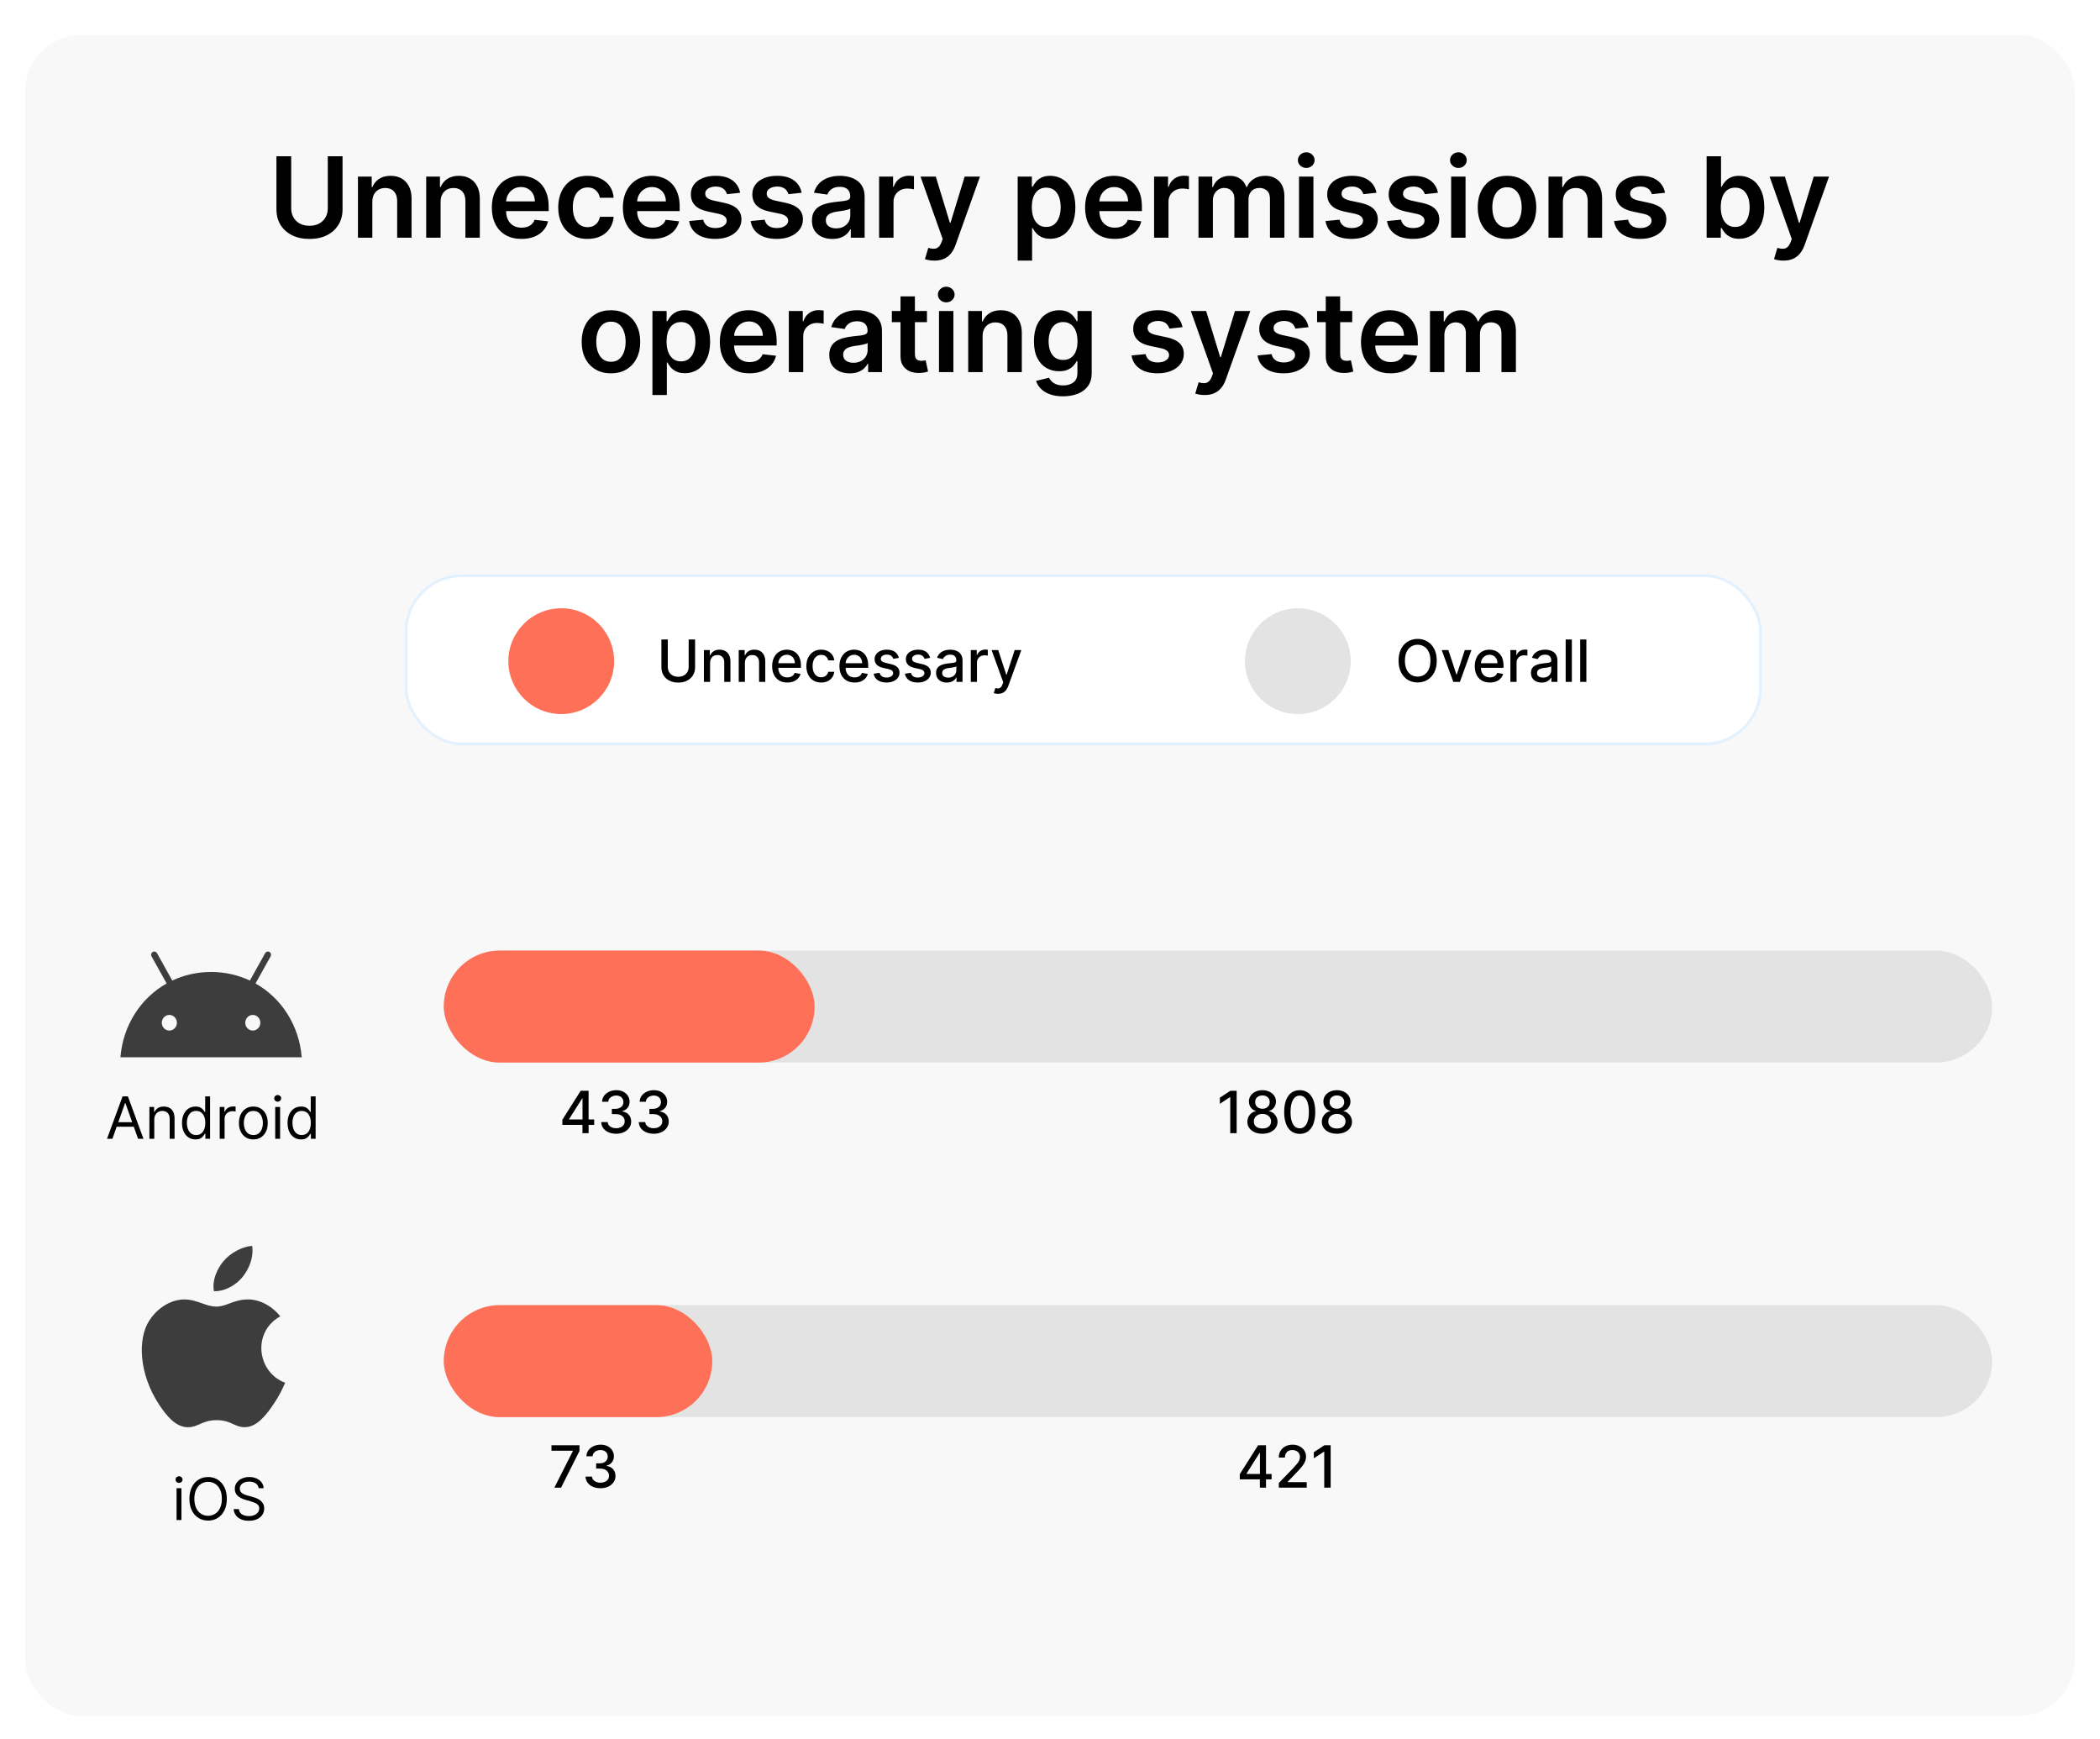 <svg width="750" height="621" viewBox="0 0 750 621" fill="none" xmlns="http://www.w3.org/2000/svg">
<rect width="750" height="621" fill="white"/>
<rect x="9" y="12.482" width="732" height="600.26" rx="20" fill="#F8F8F8"/>
<path d="M117.067 55.796H122.336V74.801C122.336 76.885 121.844 78.717 120.859 80.298C119.884 81.88 118.511 83.116 116.74 84.006C114.969 84.886 112.9 85.327 110.532 85.327C108.156 85.327 106.082 84.886 104.311 84.006C102.54 83.116 101.167 81.88 100.192 80.298C99.216 78.717 98.728 76.885 98.728 74.801V55.796H103.998V74.361C103.998 75.573 104.263 76.653 104.794 77.6C105.334 78.546 106.091 79.29 107.067 79.83C108.042 80.36 109.197 80.625 110.532 80.625C111.868 80.625 113.023 80.36 113.998 79.83C114.983 79.29 115.741 78.546 116.271 77.6C116.801 76.653 117.067 75.573 117.067 74.361V55.796ZM132.979 72.102V84.886H127.837V63.068H132.752V66.776H133.008C133.509 65.554 134.31 64.583 135.408 63.864C136.516 63.144 137.884 62.784 139.513 62.784C141.019 62.784 142.33 63.106 143.448 63.75C144.575 64.394 145.446 65.327 146.062 66.548C146.687 67.77 146.994 69.252 146.985 70.994V84.886H141.843V71.79C141.843 70.332 141.464 69.191 140.706 68.367C139.958 67.543 138.921 67.131 137.596 67.131C136.696 67.131 135.896 67.33 135.195 67.727C134.504 68.116 133.959 68.679 133.562 69.418C133.173 70.156 132.979 71.051 132.979 72.102ZM157.354 72.102V84.886H152.212V63.068H157.127V66.776H157.383C157.884 65.554 158.685 64.583 159.783 63.864C160.891 63.144 162.259 62.784 163.888 62.784C165.394 62.784 166.705 63.106 167.823 63.75C168.95 64.394 169.821 65.327 170.437 66.548C171.062 67.77 171.369 69.252 171.36 70.994V84.886H166.218V71.79C166.218 70.332 165.839 69.191 165.081 68.367C164.333 67.543 163.296 67.131 161.971 67.131C161.071 67.131 160.271 67.33 159.57 67.727C158.879 68.116 158.334 68.679 157.937 69.418C157.548 70.156 157.354 71.051 157.354 72.102ZM186.246 85.313C184.059 85.313 182.17 84.858 180.579 83.949C178.997 83.03 177.78 81.733 176.928 80.057C176.076 78.371 175.65 76.387 175.65 74.105C175.65 71.861 176.076 69.891 176.928 68.196C177.79 66.492 178.992 65.166 180.536 64.219C182.08 63.262 183.893 62.784 185.976 62.784C187.321 62.784 188.59 63.002 189.783 63.438C190.986 63.864 192.046 64.527 192.965 65.426C193.893 66.326 194.622 67.472 195.152 68.864C195.683 70.246 195.948 71.894 195.948 73.807V75.384H178.064V71.918H191.019C191.009 70.933 190.796 70.057 190.38 69.29C189.963 68.513 189.381 67.903 188.633 67.457C187.894 67.012 187.032 66.79 186.047 66.79C184.996 66.79 184.073 67.046 183.277 67.557C182.482 68.059 181.862 68.722 181.417 69.546C180.981 70.36 180.759 71.255 180.749 72.23V75.256C180.749 76.525 180.981 77.614 181.445 78.523C181.909 79.422 182.558 80.114 183.391 80.597C184.224 81.07 185.2 81.307 186.317 81.307C187.065 81.307 187.742 81.203 188.348 80.994C188.955 80.777 189.48 80.459 189.925 80.043C190.37 79.626 190.706 79.11 190.934 78.494L195.735 79.034C195.432 80.303 194.854 81.411 194.002 82.358C193.159 83.296 192.08 84.025 190.763 84.546C189.447 85.057 187.941 85.313 186.246 85.313ZM209.815 85.313C207.637 85.313 205.767 84.834 204.204 83.878C202.651 82.921 201.453 81.6 200.611 79.915C199.777 78.22 199.361 76.269 199.361 74.063C199.361 71.847 199.787 69.891 200.639 68.196C201.491 66.492 202.694 65.166 204.247 64.219C205.809 63.262 207.656 62.784 209.787 62.784C211.558 62.784 213.125 63.111 214.488 63.764C215.861 64.408 216.955 65.322 217.77 66.506C218.584 67.68 219.048 69.053 219.162 70.625H214.247C214.048 69.574 213.575 68.698 212.826 67.997C212.088 67.287 211.098 66.932 209.858 66.932C208.807 66.932 207.883 67.216 207.088 67.784C206.292 68.343 205.672 69.148 205.227 70.199C204.791 71.25 204.574 72.51 204.574 73.977C204.574 75.464 204.791 76.743 205.227 77.813C205.663 78.873 206.273 79.692 207.059 80.27C207.855 80.838 208.788 81.122 209.858 81.122C210.615 81.122 211.292 80.98 211.889 80.696C212.495 80.403 213.002 79.981 213.409 79.432C213.816 78.883 214.095 78.215 214.247 77.429H219.162C219.039 78.973 218.584 80.341 217.798 81.534C217.012 82.718 215.942 83.646 214.588 84.318C213.234 84.981 211.643 85.313 209.815 85.313ZM233.043 85.313C230.856 85.313 228.966 84.858 227.375 83.949C225.794 83.03 224.577 81.733 223.725 80.057C222.873 78.371 222.446 76.387 222.446 74.105C222.446 71.861 222.873 69.891 223.725 68.196C224.587 66.492 225.789 65.166 227.333 64.219C228.876 63.262 230.69 62.784 232.773 62.784C234.118 62.784 235.387 63.002 236.58 63.438C237.783 63.864 238.843 64.527 239.762 65.426C240.69 66.326 241.419 67.472 241.949 68.864C242.48 70.246 242.745 71.894 242.745 73.807V75.384H224.861V71.918H237.816C237.806 70.933 237.593 70.057 237.177 69.29C236.76 68.513 236.178 67.903 235.429 67.457C234.691 67.012 233.829 66.79 232.844 66.79C231.793 66.79 230.87 67.046 230.074 67.557C229.279 68.059 228.659 68.722 228.214 69.546C227.778 70.36 227.555 71.255 227.546 72.23V75.256C227.546 76.525 227.778 77.614 228.242 78.523C228.706 79.422 229.355 80.114 230.188 80.597C231.021 81.07 231.997 81.307 233.114 81.307C233.862 81.307 234.539 81.203 235.145 80.994C235.751 80.777 236.277 80.459 236.722 80.043C237.167 79.626 237.503 79.11 237.731 78.494L242.532 79.034C242.229 80.303 241.651 81.411 240.799 82.358C239.956 83.296 238.876 84.025 237.56 84.546C236.244 85.057 234.738 85.313 233.043 85.313ZM264.339 68.835L259.652 69.347C259.519 68.873 259.287 68.428 258.956 68.011C258.634 67.595 258.198 67.259 257.649 67.003C257.1 66.747 256.427 66.619 255.632 66.619C254.562 66.619 253.662 66.851 252.933 67.316C252.213 67.779 251.858 68.381 251.868 69.119C251.858 69.754 252.09 70.27 252.564 70.668C253.047 71.066 253.842 71.392 254.95 71.648L258.672 72.443C260.736 72.888 262.27 73.594 263.274 74.56C264.287 75.526 264.799 76.79 264.808 78.352C264.799 79.725 264.396 80.938 263.601 81.989C262.815 83.03 261.721 83.845 260.319 84.432C258.918 85.019 257.308 85.313 255.49 85.313C252.819 85.313 250.67 84.754 249.041 83.636C247.412 82.51 246.442 80.942 246.129 78.935L251.143 78.452C251.37 79.437 251.853 80.18 252.592 80.682C253.331 81.184 254.292 81.435 255.476 81.435C256.697 81.435 257.677 81.184 258.416 80.682C259.164 80.18 259.538 79.56 259.538 78.821C259.538 78.196 259.297 77.68 258.814 77.273C258.34 76.866 257.602 76.553 256.598 76.335L252.876 75.554C250.783 75.118 249.235 74.385 248.231 73.352C247.228 72.311 246.73 70.994 246.74 69.403C246.73 68.059 247.095 66.894 247.834 65.909C248.582 64.915 249.619 64.148 250.944 63.608C252.28 63.059 253.818 62.784 255.561 62.784C258.118 62.784 260.13 63.329 261.598 64.418C263.075 65.507 263.989 66.979 264.339 68.835ZM286.292 68.835L281.605 69.347C281.472 68.873 281.24 68.428 280.909 68.011C280.587 67.595 280.151 67.259 279.602 67.003C279.053 66.747 278.38 66.619 277.585 66.619C276.515 66.619 275.615 66.851 274.886 67.316C274.166 67.779 273.811 68.381 273.821 69.119C273.811 69.754 274.043 70.27 274.517 70.668C275 71.066 275.795 71.392 276.903 71.648L280.625 72.443C282.689 72.888 284.223 73.594 285.227 74.56C286.24 75.526 286.752 76.79 286.761 78.352C286.752 79.725 286.349 80.938 285.554 81.989C284.768 83.03 283.674 83.845 282.272 84.432C280.871 85.019 279.261 85.313 277.443 85.313C274.772 85.313 272.623 84.754 270.994 83.636C269.365 82.51 268.395 80.942 268.082 78.935L273.096 78.452C273.324 79.437 273.807 80.18 274.545 80.682C275.284 81.184 276.245 81.435 277.429 81.435C278.65 81.435 279.63 81.184 280.369 80.682C281.117 80.18 281.491 79.56 281.491 78.821C281.491 78.196 281.25 77.68 280.767 77.273C280.293 76.866 279.555 76.553 278.551 76.335L274.829 75.554C272.736 75.118 271.188 74.385 270.184 73.352C269.181 72.311 268.683 70.994 268.693 69.403C268.683 68.059 269.048 66.894 269.787 65.909C270.535 64.915 271.572 64.148 272.897 63.608C274.233 63.059 275.772 62.784 277.514 62.784C280.071 62.784 282.083 63.329 283.551 64.418C285.028 65.507 285.942 66.979 286.292 68.835ZM297.28 85.327C295.897 85.327 294.652 85.081 293.544 84.588C292.445 84.086 291.574 83.348 290.93 82.372C290.296 81.397 289.978 80.194 289.978 78.764C289.978 77.533 290.206 76.515 290.66 75.71C291.115 74.905 291.735 74.261 292.521 73.778C293.307 73.296 294.192 72.931 295.177 72.685C296.172 72.429 297.199 72.244 298.26 72.131C299.538 71.998 300.575 71.88 301.37 71.776C302.166 71.662 302.744 71.492 303.103 71.264C303.473 71.028 303.657 70.663 303.657 70.171V70.085C303.657 69.015 303.34 68.187 302.706 67.6C302.071 67.012 301.157 66.719 299.964 66.719C298.705 66.719 297.706 66.993 296.967 67.543C296.238 68.092 295.745 68.741 295.49 69.489L290.689 68.807C291.067 67.481 291.692 66.373 292.564 65.483C293.435 64.583 294.5 63.911 295.76 63.466C297.019 63.011 298.411 62.784 299.936 62.784C300.987 62.784 302.033 62.907 303.075 63.154C304.117 63.4 305.068 63.807 305.93 64.375C306.792 64.934 307.483 65.696 308.004 66.662C308.534 67.628 308.799 68.835 308.799 70.284V84.886H303.856V81.889H303.686C303.373 82.495 302.933 83.064 302.365 83.594C301.806 84.115 301.101 84.536 300.248 84.858C299.406 85.171 298.416 85.327 297.28 85.327ZM298.615 81.548C299.647 81.548 300.542 81.345 301.299 80.938C302.057 80.521 302.639 79.972 303.047 79.29C303.463 78.608 303.672 77.865 303.672 77.06V74.489C303.511 74.621 303.236 74.744 302.848 74.858C302.469 74.972 302.043 75.071 301.569 75.156C301.096 75.242 300.627 75.317 300.163 75.384C299.699 75.45 299.297 75.507 298.956 75.554C298.189 75.658 297.502 75.829 296.896 76.066C296.29 76.302 295.812 76.634 295.461 77.06C295.111 77.476 294.936 78.016 294.936 78.679C294.936 79.626 295.281 80.341 295.973 80.824C296.664 81.307 297.545 81.548 298.615 81.548ZM313.97 84.886V63.068H318.956V66.705H319.183C319.581 65.445 320.263 64.475 321.228 63.793C322.204 63.101 323.317 62.756 324.567 62.756C324.851 62.756 325.168 62.77 325.518 62.798C325.878 62.817 326.176 62.85 326.413 62.898V67.628C326.195 67.552 325.85 67.486 325.376 67.429C324.912 67.363 324.462 67.33 324.027 67.33C323.089 67.33 322.246 67.533 321.498 67.941C320.76 68.338 320.177 68.892 319.751 69.602C319.325 70.313 319.112 71.132 319.112 72.06V84.886H313.97ZM333.689 93.068C332.989 93.068 332.34 93.011 331.743 92.898C331.156 92.794 330.687 92.671 330.337 92.528L331.53 88.523C332.278 88.741 332.946 88.845 333.533 88.835C334.12 88.826 334.636 88.641 335.081 88.281C335.536 87.931 335.92 87.344 336.232 86.52L336.672 85.341L328.76 63.068H334.215L339.243 79.546H339.471L344.513 63.068H349.982L341.246 87.528C340.839 88.684 340.299 89.673 339.627 90.497C338.955 91.331 338.131 91.965 337.155 92.401C336.189 92.846 335.034 93.068 333.689 93.068ZM363.462 93.068V63.068H368.519V66.676H368.817C369.082 66.146 369.456 65.582 369.939 64.986C370.422 64.38 371.076 63.864 371.9 63.438C372.723 63.002 373.775 62.784 375.053 62.784C376.739 62.784 378.259 63.215 379.613 64.077C380.976 64.929 382.056 66.193 382.851 67.869C383.656 69.536 384.059 71.582 384.059 74.006C384.059 76.402 383.666 78.438 382.88 80.114C382.094 81.79 381.024 83.068 379.67 83.949C378.315 84.83 376.781 85.27 375.067 85.27C373.817 85.27 372.78 85.062 371.956 84.645C371.133 84.228 370.47 83.726 369.968 83.139C369.475 82.543 369.092 81.979 368.817 81.449H368.604V93.068H363.462ZM368.505 73.977C368.505 75.388 368.704 76.624 369.101 77.685C369.509 78.745 370.091 79.574 370.848 80.171C371.616 80.758 372.544 81.051 373.633 81.051C374.769 81.051 375.721 80.748 376.488 80.142C377.255 79.527 377.832 78.689 378.221 77.628C378.618 76.558 378.817 75.341 378.817 73.977C378.817 72.623 378.623 71.421 378.235 70.369C377.847 69.318 377.269 68.494 376.502 67.898C375.735 67.301 374.778 67.003 373.633 67.003C372.534 67.003 371.601 67.292 370.834 67.869C370.067 68.447 369.485 69.257 369.087 70.298C368.699 71.34 368.505 72.566 368.505 73.977ZM398.121 85.313C395.934 85.313 394.045 84.858 392.454 83.949C390.872 83.03 389.655 81.733 388.803 80.057C387.951 78.371 387.525 76.387 387.525 74.105C387.525 71.861 387.951 69.891 388.803 68.196C389.665 66.492 390.867 65.166 392.411 64.219C393.955 63.262 395.768 62.784 397.851 62.784C399.196 62.784 400.465 63.002 401.658 63.438C402.861 63.864 403.921 64.527 404.84 65.426C405.768 66.326 406.497 67.472 407.027 68.864C407.558 70.246 407.823 71.894 407.823 73.807V75.384H389.939V71.918H402.894C402.884 70.933 402.671 70.057 402.255 69.29C401.838 68.513 401.256 67.903 400.508 67.457C399.769 67.012 398.907 66.79 397.922 66.79C396.871 66.79 395.948 67.046 395.152 67.557C394.357 68.059 393.737 68.722 393.292 69.546C392.856 70.36 392.634 71.255 392.624 72.23V75.256C392.624 76.525 392.856 77.614 393.32 78.523C393.784 79.422 394.433 80.114 395.266 80.597C396.099 81.07 397.075 81.307 398.192 81.307C398.94 81.307 399.617 81.203 400.223 80.994C400.83 80.777 401.355 80.459 401.8 80.043C402.245 79.626 402.581 79.11 402.809 78.494L407.61 79.034C407.307 80.303 406.729 81.411 405.877 82.358C405.034 83.296 403.955 84.025 402.638 84.546C401.322 85.057 399.816 85.313 398.121 85.313ZM412.173 84.886V63.068H417.159V66.705H417.386C417.784 65.445 418.466 64.475 419.432 63.793C420.407 63.101 421.52 62.756 422.77 62.756C423.054 62.756 423.371 62.77 423.721 62.798C424.081 62.817 424.379 62.85 424.616 62.898V67.628C424.398 67.552 424.053 67.486 423.579 67.429C423.115 67.363 422.665 67.33 422.23 67.33C421.292 67.33 420.45 67.533 419.701 67.941C418.963 68.338 418.38 68.892 417.954 69.602C417.528 70.313 417.315 71.132 417.315 72.06V84.886H412.173ZM428.032 84.886V63.068H432.947V66.776H433.203C433.657 65.526 434.41 64.55 435.461 63.849C436.513 63.139 437.767 62.784 439.226 62.784C440.703 62.784 441.948 63.144 442.961 63.864C443.984 64.574 444.704 65.545 445.12 66.776H445.348C445.831 65.564 446.645 64.598 447.791 63.878C448.946 63.149 450.315 62.784 451.896 62.784C453.904 62.784 455.542 63.419 456.811 64.688C458.08 65.957 458.714 67.808 458.714 70.242V84.886H453.558V71.037C453.558 69.683 453.198 68.693 452.478 68.068C451.759 67.434 450.878 67.117 449.836 67.117C448.596 67.117 447.625 67.505 446.924 68.281C446.233 69.048 445.888 70.047 445.888 71.278V84.886H440.845V70.824C440.845 69.697 440.504 68.797 439.822 68.125C439.15 67.453 438.269 67.117 437.18 67.117C436.442 67.117 435.769 67.306 435.163 67.685C434.557 68.054 434.074 68.58 433.714 69.261C433.354 69.934 433.174 70.72 433.174 71.619V84.886H428.032ZM463.931 84.886V63.068H469.073V84.886H463.931ZM466.516 59.972C465.702 59.972 465.001 59.702 464.414 59.162C463.827 58.613 463.533 57.955 463.533 57.188C463.533 56.411 463.827 55.753 464.414 55.213C465.001 54.664 465.702 54.389 466.516 54.389C467.34 54.389 468.041 54.664 468.618 55.213C469.205 55.753 469.499 56.411 469.499 57.188C469.499 57.955 469.205 58.613 468.618 59.162C468.041 59.702 467.34 59.972 466.516 59.972ZM491.605 68.835L486.917 69.347C486.785 68.873 486.553 68.428 486.221 68.011C485.899 67.595 485.464 67.259 484.915 67.003C484.365 66.747 483.693 66.619 482.897 66.619C481.827 66.619 480.928 66.851 480.199 67.316C479.479 67.779 479.124 68.381 479.133 69.119C479.124 69.754 479.356 70.27 479.829 70.668C480.312 71.066 481.108 71.392 482.216 71.648L485.937 72.443C488.002 72.888 489.536 73.594 490.54 74.56C491.553 75.526 492.064 76.79 492.074 78.352C492.064 79.725 491.662 80.938 490.866 81.989C490.08 83.03 488.986 83.845 487.585 84.432C486.183 85.019 484.574 85.313 482.755 85.313C480.085 85.313 477.935 84.754 476.307 83.636C474.678 82.51 473.707 80.942 473.395 78.935L478.409 78.452C478.636 79.437 479.119 80.18 479.858 80.682C480.596 81.184 481.558 81.435 482.741 81.435C483.963 81.435 484.943 81.184 485.682 80.682C486.43 80.18 486.804 79.56 486.804 78.821C486.804 78.196 486.562 77.68 486.079 77.273C485.606 76.866 484.867 76.553 483.863 76.335L480.142 75.554C478.049 75.118 476.501 74.385 475.497 73.352C474.493 72.311 473.996 70.994 474.005 69.403C473.996 68.059 474.361 66.894 475.099 65.909C475.847 64.915 476.884 64.148 478.21 63.608C479.545 63.059 481.084 62.784 482.826 62.784C485.383 62.784 487.396 63.329 488.863 64.418C490.341 65.507 491.254 66.979 491.605 68.835ZM513.558 68.835L508.87 69.347C508.738 68.873 508.506 68.428 508.174 68.011C507.853 67.595 507.417 67.259 506.868 67.003C506.318 66.747 505.646 66.619 504.851 66.619C503.781 66.619 502.881 66.851 502.152 67.316C501.432 67.779 501.077 68.381 501.086 69.119C501.077 69.754 501.309 70.27 501.782 70.668C502.265 71.066 503.061 71.392 504.169 71.648L507.89 72.443C509.955 72.888 511.489 73.594 512.493 74.56C513.506 75.526 514.017 76.79 514.027 78.352C514.017 79.725 513.615 80.938 512.819 81.989C512.033 83.03 510.94 83.845 509.538 84.432C508.137 85.019 506.527 85.313 504.709 85.313C502.038 85.313 499.888 84.754 498.26 83.636C496.631 82.51 495.66 80.942 495.348 78.935L500.362 78.452C500.589 79.437 501.072 80.18 501.811 80.682C502.549 81.184 503.511 81.435 504.694 81.435C505.916 81.435 506.896 81.184 507.635 80.682C508.383 80.18 508.757 79.56 508.757 78.821C508.757 78.196 508.515 77.68 508.032 77.273C507.559 76.866 506.82 76.553 505.817 76.335L502.095 75.554C500.002 75.118 498.454 74.385 497.45 73.352C496.446 72.311 495.949 70.994 495.959 69.403C495.949 68.059 496.314 66.894 497.052 65.909C497.8 64.915 498.837 64.148 500.163 63.608C501.498 63.059 503.037 62.784 504.78 62.784C507.336 62.784 509.349 63.329 510.817 64.418C512.294 65.507 513.208 66.979 513.558 68.835ZM518.267 84.886V63.068H523.409V84.886H518.267ZM520.852 59.972C520.038 59.972 519.337 59.702 518.75 59.162C518.163 58.613 517.869 57.955 517.869 57.188C517.869 56.411 518.163 55.753 518.75 55.213C519.337 54.664 520.038 54.389 520.852 54.389C521.676 54.389 522.377 54.664 522.954 55.213C523.541 55.753 523.835 56.411 523.835 57.188C523.835 57.955 523.541 58.613 522.954 59.162C522.377 59.702 521.676 59.972 520.852 59.972ZM538.214 85.313C536.083 85.313 534.236 84.844 532.674 83.906C531.111 82.969 529.899 81.657 529.037 79.972C528.185 78.286 527.759 76.316 527.759 74.063C527.759 71.809 528.185 69.834 529.037 68.139C529.899 66.444 531.111 65.128 532.674 64.191C534.236 63.253 536.083 62.784 538.214 62.784C540.344 62.784 542.191 63.253 543.753 64.191C545.316 65.128 546.523 66.444 547.375 68.139C548.237 69.834 548.668 71.809 548.668 74.063C548.668 76.316 548.237 78.286 547.375 79.972C546.523 81.657 545.316 82.969 543.753 83.906C542.191 84.844 540.344 85.313 538.214 85.313ZM538.242 81.193C539.397 81.193 540.363 80.876 541.14 80.242C541.916 79.598 542.494 78.736 542.873 77.656C543.261 76.577 543.455 75.374 543.455 74.048C543.455 72.713 543.261 71.506 542.873 70.426C542.494 69.337 541.916 68.471 541.14 67.827C540.363 67.183 539.397 66.861 538.242 66.861C537.058 66.861 536.073 67.183 535.287 67.827C534.511 68.471 533.928 69.337 533.54 70.426C533.161 71.506 532.972 72.713 532.972 74.048C532.972 75.374 533.161 76.577 533.54 77.656C533.928 78.736 534.511 79.598 535.287 80.242C536.073 80.876 537.058 81.193 538.242 81.193ZM558.174 72.102V84.886H553.032V63.068H557.947V66.776H558.203C558.705 65.554 559.505 64.583 560.603 63.864C561.711 63.144 563.08 62.784 564.709 62.784C566.214 62.784 567.526 63.106 568.643 63.75C569.77 64.394 570.641 65.327 571.257 66.548C571.882 67.77 572.19 69.252 572.18 70.994V84.886H567.038V71.79C567.038 70.332 566.659 69.191 565.902 68.367C565.154 67.543 564.117 67.131 562.791 67.131C561.891 67.131 561.091 67.33 560.39 67.727C559.699 68.116 559.155 68.679 558.757 69.418C558.369 70.156 558.174 71.051 558.174 72.102ZM594.652 68.835L589.964 69.347C589.832 68.873 589.6 68.428 589.268 68.011C588.946 67.595 588.511 67.259 587.961 67.003C587.412 66.747 586.74 66.619 585.944 66.619C584.874 66.619 583.975 66.851 583.245 67.316C582.526 67.779 582.171 68.381 582.18 69.119C582.171 69.754 582.403 70.27 582.876 70.668C583.359 71.066 584.155 71.392 585.263 71.648L588.984 72.443C591.049 72.888 592.583 73.594 593.586 74.56C594.6 75.526 595.111 76.79 595.12 78.352C595.111 79.725 594.709 80.938 593.913 81.989C593.127 83.03 592.033 83.845 590.632 84.432C589.23 85.019 587.62 85.313 585.802 85.313C583.132 85.313 580.982 84.754 579.353 83.636C577.725 82.51 576.754 80.942 576.442 78.935L581.456 78.452C581.683 79.437 582.166 80.18 582.905 80.682C583.643 81.184 584.604 81.435 585.788 81.435C587.01 81.435 587.99 81.184 588.728 80.682C589.477 80.18 589.851 79.56 589.851 78.821C589.851 78.196 589.609 77.68 589.126 77.273C588.653 76.866 587.914 76.553 586.91 76.335L583.189 75.554C581.096 75.118 579.548 74.385 578.544 73.352C577.54 72.311 577.043 70.994 577.052 69.403C577.043 68.059 577.407 66.894 578.146 65.909C578.894 64.915 579.931 64.148 581.257 63.608C582.592 63.059 584.131 62.784 585.873 62.784C588.43 62.784 590.442 63.329 591.91 64.418C593.388 65.507 594.301 66.979 594.652 68.835ZM609.51 84.886V55.796H614.652V66.676H614.865C615.13 66.146 615.504 65.582 615.987 64.986C616.47 64.38 617.123 63.864 617.947 63.438C618.771 63.002 619.822 62.784 621.101 62.784C622.786 62.784 624.306 63.215 625.66 64.077C627.024 64.929 628.103 66.193 628.899 67.869C629.704 69.536 630.106 71.582 630.106 74.006C630.106 76.402 629.713 78.438 628.927 80.114C628.141 81.79 627.071 83.068 625.717 83.949C624.363 84.83 622.829 85.27 621.115 85.27C619.865 85.27 618.828 85.062 618.004 84.645C617.18 84.228 616.517 83.726 616.015 83.139C615.523 82.543 615.139 81.979 614.865 81.449H614.567V84.886H609.51ZM614.552 73.977C614.552 75.388 614.751 76.624 615.149 77.685C615.556 78.745 616.138 79.574 616.896 80.171C617.663 80.758 618.591 81.051 619.68 81.051C620.817 81.051 621.768 80.748 622.535 80.142C623.302 79.527 623.88 78.689 624.268 77.628C624.666 76.558 624.865 75.341 624.865 73.977C624.865 72.623 624.671 71.421 624.282 70.369C623.894 69.318 623.317 68.494 622.549 67.898C621.782 67.301 620.826 67.003 619.68 67.003C618.582 67.003 617.649 67.292 616.882 67.869C616.115 68.447 615.532 69.257 615.135 70.298C614.746 71.34 614.552 72.566 614.552 73.977ZM636.932 93.068C636.231 93.068 635.582 93.011 634.986 92.898C634.398 92.794 633.93 92.671 633.579 92.528L634.772 88.523C635.521 88.741 636.188 88.845 636.775 88.835C637.362 88.826 637.879 88.641 638.324 88.281C638.778 87.931 639.162 87.344 639.474 86.52L639.915 85.341L632.003 63.068H637.457L642.486 79.546H642.713L647.755 63.068H653.224L644.488 87.528C644.081 88.684 643.541 89.673 642.869 90.497C642.197 91.331 641.373 91.965 640.397 92.401C639.432 92.846 638.276 93.068 636.932 93.068ZM218.194 133.313C216.063 133.313 214.217 132.844 212.654 131.906C211.092 130.969 209.88 129.657 209.018 127.972C208.166 126.286 207.739 124.316 207.739 122.063C207.739 119.809 208.166 117.834 209.018 116.139C209.88 114.444 211.092 113.128 212.654 112.19C214.217 111.253 216.063 110.784 218.194 110.784C220.325 110.784 222.171 111.253 223.734 112.19C225.296 113.128 226.504 114.444 227.356 116.139C228.218 117.834 228.649 119.809 228.649 122.063C228.649 124.316 228.218 126.286 227.356 127.972C226.504 129.657 225.296 130.969 223.734 131.906C222.171 132.844 220.325 133.313 218.194 133.313ZM218.222 129.193C219.378 129.193 220.344 128.876 221.12 128.242C221.897 127.598 222.474 126.736 222.853 125.656C223.241 124.577 223.435 123.374 223.435 122.048C223.435 120.713 223.241 119.506 222.853 118.426C222.474 117.337 221.897 116.471 221.12 115.827C220.344 115.183 219.378 114.861 218.222 114.861C217.039 114.861 216.054 115.183 215.268 115.827C214.491 116.471 213.909 117.337 213.521 118.426C213.142 119.506 212.953 120.713 212.953 122.048C212.953 123.374 213.142 124.577 213.521 125.656C213.909 126.736 214.491 127.598 215.268 128.242C216.054 128.876 217.039 129.193 218.222 129.193ZM233.013 141.068V111.068H238.07V114.676H238.368C238.633 114.146 239.007 113.582 239.49 112.986C239.973 112.38 240.627 111.864 241.45 111.438C242.274 111.002 243.325 110.784 244.604 110.784C246.289 110.784 247.809 111.215 249.163 112.077C250.527 112.929 251.607 114.193 252.402 115.869C253.207 117.536 253.609 119.582 253.609 122.006C253.609 124.402 253.216 126.438 252.431 128.114C251.645 129.79 250.574 131.068 249.22 131.949C247.866 132.83 246.332 133.27 244.618 133.27C243.368 133.27 242.331 133.062 241.507 132.645C240.683 132.228 240.02 131.726 239.519 131.139C239.026 130.543 238.643 129.979 238.368 129.449H238.155V141.068H233.013ZM238.056 121.977C238.056 123.388 238.254 124.624 238.652 125.685C239.059 126.745 239.642 127.574 240.399 128.171C241.166 128.758 242.094 129.051 243.183 129.051C244.32 129.051 245.271 128.748 246.038 128.142C246.806 127.527 247.383 126.689 247.771 125.628C248.169 124.558 248.368 123.341 248.368 121.977C248.368 120.623 248.174 119.421 247.786 118.369C247.397 117.318 246.82 116.494 246.053 115.898C245.286 115.301 244.329 115.003 243.183 115.003C242.085 115.003 241.152 115.292 240.385 115.869C239.618 116.447 239.036 117.257 238.638 118.298C238.25 119.34 238.056 120.566 238.056 121.977ZM267.672 133.313C265.484 133.313 263.595 132.858 262.004 131.949C260.423 131.03 259.206 129.733 258.354 128.057C257.502 126.371 257.075 124.387 257.075 122.105C257.075 119.861 257.502 117.891 258.354 116.196C259.216 114.492 260.418 113.166 261.962 112.219C263.505 111.262 265.319 110.784 267.402 110.784C268.747 110.784 270.016 111.002 271.209 111.438C272.412 111.864 273.472 112.527 274.391 113.426C275.319 114.326 276.048 115.472 276.578 116.864C277.109 118.246 277.374 119.894 277.374 121.807V123.384H259.49V119.918H272.445C272.435 118.933 272.222 118.057 271.806 117.29C271.389 116.513 270.806 115.903 270.058 115.457C269.32 115.012 268.458 114.79 267.473 114.79C266.422 114.79 265.499 115.046 264.703 115.557C263.908 116.059 263.288 116.722 262.842 117.546C262.407 118.36 262.184 119.255 262.175 120.23V123.256C262.175 124.525 262.407 125.614 262.871 126.523C263.335 127.422 263.984 128.114 264.817 128.597C265.65 129.07 266.626 129.307 267.743 129.307C268.491 129.307 269.168 129.203 269.774 128.994C270.38 128.777 270.906 128.459 271.351 128.043C271.796 127.626 272.132 127.11 272.359 126.494L277.161 127.034C276.858 128.303 276.28 129.411 275.428 130.358C274.585 131.296 273.505 132.025 272.189 132.546C270.873 133.057 269.367 133.313 267.672 133.313ZM281.724 132.886V111.068H286.71V114.705H286.937C287.335 113.445 288.016 112.475 288.982 111.793C289.958 111.101 291.07 110.756 292.32 110.756C292.605 110.756 292.922 110.77 293.272 110.798C293.632 110.817 293.93 110.85 294.167 110.898V115.628C293.949 115.552 293.604 115.486 293.13 115.429C292.666 115.363 292.216 115.33 291.781 115.33C290.843 115.33 290 115.533 289.252 115.94C288.514 116.338 287.931 116.892 287.505 117.602C287.079 118.313 286.866 119.132 286.866 120.06V132.886H281.724ZM303.471 133.327C302.088 133.327 300.843 133.081 299.735 132.588C298.637 132.086 297.765 131.348 297.122 130.372C296.487 129.397 296.17 128.194 296.17 126.764C296.17 125.533 296.397 124.515 296.852 123.71C297.306 122.905 297.926 122.261 298.712 121.779C299.498 121.296 300.384 120.931 301.369 120.685C302.363 120.429 303.39 120.244 304.451 120.131C305.73 119.998 306.766 119.88 307.562 119.776C308.357 119.662 308.935 119.492 309.295 119.264C309.664 119.028 309.849 118.663 309.849 118.171V118.085C309.849 117.015 309.532 116.187 308.897 115.6C308.263 115.012 307.349 114.719 306.156 114.719C304.896 114.719 303.897 114.993 303.158 115.543C302.429 116.092 301.937 116.741 301.681 117.489L296.88 116.807C297.259 115.481 297.884 114.373 298.755 113.483C299.626 112.583 300.692 111.911 301.951 111.466C303.211 111.011 304.603 110.784 306.127 110.784C307.178 110.784 308.225 110.907 309.266 111.154C310.308 111.4 311.26 111.807 312.122 112.375C312.983 112.934 313.675 113.696 314.195 114.662C314.726 115.628 314.991 116.835 314.991 118.284V132.886H310.048V129.889H309.877C309.565 130.495 309.124 131.064 308.556 131.594C307.998 132.115 307.292 132.536 306.44 132.858C305.597 133.171 304.607 133.327 303.471 133.327ZM304.806 129.548C305.838 129.548 306.733 129.345 307.491 128.938C308.248 128.521 308.831 127.972 309.238 127.29C309.655 126.608 309.863 125.865 309.863 125.06V122.489C309.702 122.621 309.427 122.744 309.039 122.858C308.66 122.972 308.234 123.071 307.761 123.156C307.287 123.242 306.819 123.317 306.355 123.384C305.89 123.45 305.488 123.507 305.147 123.554C304.38 123.658 303.694 123.829 303.087 124.065C302.481 124.302 302.003 124.634 301.653 125.06C301.302 125.476 301.127 126.016 301.127 126.679C301.127 127.626 301.473 128.341 302.164 128.824C302.855 129.307 303.736 129.548 304.806 129.548ZM331.056 111.068V115.046H318.514V111.068H331.056ZM321.61 105.841H326.752V126.324C326.752 127.015 326.856 127.546 327.065 127.915C327.283 128.275 327.567 128.521 327.917 128.654C328.267 128.786 328.656 128.852 329.082 128.852C329.404 128.852 329.697 128.829 329.962 128.781C330.237 128.734 330.445 128.691 330.587 128.654L331.454 132.673C331.179 132.768 330.786 132.872 330.275 132.986C329.773 133.1 329.158 133.166 328.428 133.185C327.14 133.223 325.98 133.029 324.948 132.602C323.916 132.167 323.097 131.494 322.491 130.585C321.894 129.676 321.601 128.54 321.61 127.176V105.841ZM335.357 132.886V111.068H340.499V132.886H335.357ZM337.942 107.972C337.127 107.972 336.427 107.702 335.84 107.162C335.252 106.613 334.959 105.955 334.959 105.188C334.959 104.411 335.252 103.753 335.84 103.213C336.427 102.664 337.127 102.389 337.942 102.389C338.766 102.389 339.466 102.664 340.044 103.213C340.631 103.753 340.925 104.411 340.925 105.188C340.925 105.955 340.631 106.613 340.044 107.162C339.466 107.702 338.766 107.972 337.942 107.972ZM350.928 120.102V132.886H345.786V111.068H350.701V114.776H350.957C351.459 113.554 352.259 112.583 353.357 111.864C354.465 111.144 355.834 110.784 357.462 110.784C358.968 110.784 360.28 111.106 361.397 111.75C362.524 112.394 363.395 113.327 364.011 114.548C364.636 115.77 364.944 117.252 364.934 118.994V132.886H359.792V119.79C359.792 118.332 359.413 117.19 358.656 116.367C357.908 115.543 356.871 115.131 355.545 115.131C354.645 115.131 353.845 115.33 353.144 115.727C352.453 116.116 351.908 116.679 351.511 117.418C351.123 118.156 350.928 119.051 350.928 120.102ZM379.65 141.523C377.803 141.523 376.217 141.272 374.891 140.77C373.566 140.278 372.5 139.615 371.695 138.781C370.89 137.948 370.332 137.025 370.019 136.011L374.65 134.889C374.858 135.315 375.161 135.737 375.559 136.154C375.957 136.58 376.492 136.93 377.164 137.205C377.846 137.489 378.703 137.631 379.735 137.631C381.194 137.631 382.401 137.276 383.357 136.565C384.314 135.865 384.792 134.709 384.792 133.1V128.966H384.536C384.271 129.496 383.883 130.041 383.372 130.6C382.87 131.158 382.202 131.627 381.369 132.006C380.545 132.385 379.508 132.574 378.258 132.574C376.582 132.574 375.062 132.181 373.698 131.395C372.344 130.6 371.265 129.416 370.46 127.844C369.664 126.262 369.266 124.283 369.266 121.906C369.266 119.511 369.664 117.489 370.46 115.841C371.265 114.184 372.349 112.929 373.712 112.077C375.076 111.215 376.596 110.784 378.272 110.784C379.551 110.784 380.602 111.002 381.426 111.438C382.259 111.864 382.922 112.38 383.414 112.986C383.907 113.582 384.281 114.146 384.536 114.676H384.82V111.068H389.891V133.242C389.891 135.107 389.446 136.651 388.556 137.872C387.666 139.094 386.449 140.008 384.906 140.614C383.362 141.22 381.61 141.523 379.65 141.523ZM379.693 128.54C380.782 128.54 381.71 128.275 382.477 127.744C383.244 127.214 383.826 126.452 384.224 125.457C384.622 124.463 384.82 123.27 384.82 121.878C384.82 120.505 384.622 119.302 384.224 118.27C383.836 117.238 383.258 116.438 382.491 115.869C381.733 115.292 380.801 115.003 379.693 115.003C378.547 115.003 377.59 115.301 376.823 115.898C376.056 116.494 375.479 117.314 375.09 118.355C374.702 119.387 374.508 120.562 374.508 121.878C374.508 123.213 374.702 124.383 375.09 125.386C375.488 126.381 376.07 127.157 376.837 127.716C377.614 128.265 378.566 128.54 379.693 128.54ZM422.328 116.835L417.64 117.347C417.507 116.873 417.275 116.428 416.944 116.011C416.622 115.595 416.186 115.259 415.637 115.003C415.088 114.747 414.416 114.619 413.62 114.619C412.55 114.619 411.65 114.851 410.921 115.315C410.202 115.779 409.846 116.381 409.856 117.119C409.846 117.754 410.078 118.27 410.552 118.668C411.035 119.065 411.83 119.392 412.938 119.648L416.66 120.443C418.724 120.888 420.258 121.594 421.262 122.56C422.275 123.526 422.787 124.79 422.796 126.352C422.787 127.725 422.384 128.938 421.589 129.989C420.803 131.03 419.709 131.845 418.308 132.432C416.906 133.019 415.296 133.313 413.478 133.313C410.808 133.313 408.658 132.754 407.029 131.636C405.4 130.51 404.43 128.942 404.117 126.935L409.132 126.452C409.359 127.437 409.842 128.18 410.58 128.682C411.319 129.184 412.28 129.435 413.464 129.435C414.685 129.435 415.666 129.184 416.404 128.682C417.152 128.18 417.526 127.56 417.526 126.821C417.526 126.196 417.285 125.68 416.802 125.273C416.328 124.866 415.59 124.553 414.586 124.335L410.864 123.554C408.772 123.118 407.223 122.385 406.22 121.352C405.216 120.311 404.719 118.994 404.728 117.404C404.719 116.059 405.083 114.894 405.822 113.909C406.57 112.915 407.607 112.148 408.933 111.608C410.268 111.059 411.807 110.784 413.549 110.784C416.106 110.784 418.118 111.329 419.586 112.418C421.063 113.507 421.977 114.979 422.328 116.835ZM430.232 141.068C429.532 141.068 428.883 141.011 428.286 140.898C427.699 140.794 427.23 140.671 426.88 140.529L428.073 136.523C428.821 136.741 429.489 136.845 430.076 136.835C430.663 136.826 431.179 136.641 431.624 136.281C432.079 135.931 432.462 135.344 432.775 134.52L433.215 133.341L425.303 111.068H430.758L435.786 127.546H436.014L441.056 111.068H446.525L437.789 135.529C437.382 136.684 436.842 137.673 436.17 138.497C435.498 139.331 434.674 139.965 433.698 140.401C432.732 140.846 431.577 141.068 430.232 141.068ZM467.328 116.835L462.64 117.347C462.507 116.873 462.275 116.428 461.944 116.011C461.622 115.595 461.186 115.259 460.637 115.003C460.088 114.747 459.416 114.619 458.62 114.619C457.55 114.619 456.65 114.851 455.921 115.315C455.202 115.779 454.846 116.381 454.856 117.119C454.846 117.754 455.078 118.27 455.552 118.668C456.035 119.065 456.83 119.392 457.938 119.648L461.66 120.443C463.724 120.888 465.258 121.594 466.262 122.56C467.275 123.526 467.787 124.79 467.796 126.352C467.787 127.725 467.384 128.938 466.589 129.989C465.803 131.03 464.709 131.845 463.308 132.432C461.906 133.019 460.296 133.313 458.478 133.313C455.808 133.313 453.658 132.754 452.029 131.636C450.4 130.51 449.43 128.942 449.117 126.935L454.132 126.452C454.359 127.437 454.842 128.18 455.58 128.682C456.319 129.184 457.28 129.435 458.464 129.435C459.685 129.435 460.666 129.184 461.404 128.682C462.152 128.18 462.526 127.56 462.526 126.821C462.526 126.196 462.285 125.68 461.802 125.273C461.328 124.866 460.59 124.553 459.586 124.335L455.864 123.554C453.772 123.118 452.223 122.385 451.22 121.352C450.216 120.311 449.719 118.994 449.728 117.404C449.719 116.059 450.083 114.894 450.822 113.909C451.57 112.915 452.607 112.148 453.933 111.608C455.268 111.059 456.807 110.784 458.549 110.784C461.106 110.784 463.118 111.329 464.586 112.418C466.063 113.507 466.977 114.979 467.328 116.835ZM482.931 111.068V115.046H470.389V111.068H482.931ZM473.485 105.841H478.627V126.324C478.627 127.015 478.731 127.546 478.94 127.915C479.158 128.275 479.442 128.521 479.792 128.654C480.142 128.786 480.531 128.852 480.957 128.852C481.279 128.852 481.572 128.829 481.837 128.781C482.112 128.734 482.32 128.691 482.462 128.654L483.329 132.673C483.054 132.768 482.661 132.872 482.15 132.986C481.648 133.1 481.033 133.166 480.303 133.185C479.015 133.223 477.855 133.029 476.823 132.602C475.791 132.167 474.972 131.494 474.366 130.585C473.769 129.676 473.476 128.54 473.485 127.176V105.841ZM496.656 133.313C494.469 133.313 492.58 132.858 490.989 131.949C489.407 131.03 488.19 129.733 487.338 128.057C486.486 126.371 486.06 124.387 486.06 122.105C486.06 119.861 486.486 117.891 487.338 116.196C488.2 114.492 489.403 113.166 490.946 112.219C492.49 111.262 494.303 110.784 496.386 110.784C497.731 110.784 499 111.002 500.193 111.438C501.396 111.864 502.457 112.527 503.375 113.426C504.303 114.326 505.032 115.472 505.563 116.864C506.093 118.246 506.358 119.894 506.358 121.807V123.384H488.475V119.918H501.429C501.42 118.933 501.207 118.057 500.79 117.29C500.373 116.513 499.791 115.903 499.043 115.457C498.304 115.012 497.442 114.79 496.457 114.79C495.406 114.79 494.483 115.046 493.688 115.557C492.892 116.059 492.272 116.722 491.827 117.546C491.391 118.36 491.169 119.255 491.159 120.23V123.256C491.159 124.525 491.391 125.614 491.855 126.523C492.319 127.422 492.968 128.114 493.801 128.597C494.635 129.07 495.61 129.307 496.727 129.307C497.475 129.307 498.153 129.203 498.759 128.994C499.365 128.777 499.89 128.459 500.335 128.043C500.78 127.626 501.117 127.11 501.344 126.494L506.145 127.034C505.842 128.303 505.264 129.411 504.412 130.358C503.569 131.296 502.49 132.025 501.173 132.546C499.857 133.057 498.351 133.313 496.656 133.313ZM510.708 132.886V111.068H515.623V114.776H515.879C516.333 113.526 517.086 112.55 518.137 111.85C519.188 111.139 520.443 110.784 521.901 110.784C523.379 110.784 524.624 111.144 525.637 111.864C526.66 112.574 527.38 113.545 527.796 114.776H528.024C528.507 113.564 529.321 112.598 530.467 111.878C531.622 111.149 532.99 110.784 534.572 110.784C536.579 110.784 538.218 111.419 539.487 112.688C540.756 113.957 541.39 115.808 541.39 118.242V132.886H536.234V119.037C536.234 117.683 535.874 116.693 535.154 116.068C534.435 115.434 533.554 115.117 532.512 115.117C531.272 115.117 530.301 115.505 529.6 116.281C528.909 117.048 528.563 118.047 528.563 119.279V132.886H523.521V118.824C523.521 117.697 523.18 116.797 522.498 116.125C521.826 115.453 520.945 115.117 519.856 115.117C519.117 115.117 518.445 115.306 517.839 115.685C517.233 116.054 516.75 116.58 516.39 117.261C516.03 117.934 515.85 118.72 515.85 119.619V132.886H510.708Z" fill="black"/>
<path fill-rule="evenodd" clip-rule="evenodd" d="M90.051 444.903C90.662 448.991 88.986 452.994 86.777 455.827C84.409 458.862 80.337 461.214 76.399 461.092C75.683 457.178 77.529 453.151 79.763 450.436C82.228 447.445 86.445 445.15 90.051 444.903ZM97.968 501.018C99.773 498.278 100.441 496.894 101.841 493.794C91.678 489.953 90.043 475.589 100.101 470.073C97.033 466.248 92.722 464.034 88.655 464.034C85.718 464.034 83.706 464.795 81.878 465.486C80.356 466.061 78.961 466.588 77.266 466.588C75.433 466.588 73.81 466.01 72.11 465.404C70.241 464.738 68.278 464.038 65.841 464.038C61.267 464.038 56.407 466.811 53.327 471.558C48.992 478.232 49.728 490.787 56.755 501.487C59.272 505.316 62.627 509.618 67.018 509.659C68.837 509.676 70.048 509.136 71.36 508.553C72.862 507.884 74.496 507.157 77.323 507.142C80.165 507.126 81.771 507.862 83.253 508.54C84.53 509.125 85.715 509.668 87.522 509.651C91.913 509.61 95.454 504.843 97.968 501.018Z" fill="#3D3D3D"/>
<path d="M63.058 542.797V531.441H64.803V542.797H63.058ZM63.945 529.548C63.605 529.548 63.312 529.432 63.065 529.201C62.824 528.969 62.703 528.691 62.703 528.365C62.703 528.04 62.824 527.762 63.065 527.53C63.312 527.298 63.605 527.182 63.945 527.182C64.285 527.182 64.576 527.298 64.817 527.53C65.064 527.762 65.187 528.04 65.187 528.365C65.187 528.691 65.064 528.969 64.817 529.201C64.576 529.432 64.285 529.548 63.945 529.548ZM81.011 535.226C81.011 536.823 80.723 538.204 80.146 539.367C79.569 540.53 78.778 541.427 77.773 542.058C76.767 542.689 75.619 543.004 74.327 543.004C73.036 543.004 71.887 542.689 70.882 542.058C69.876 541.427 69.085 540.53 68.509 539.367C67.932 538.204 67.644 536.823 67.644 535.226C67.644 533.63 67.932 532.249 68.509 531.086C69.085 529.923 69.876 529.026 70.882 528.395C71.887 527.764 73.036 527.449 74.327 527.449C75.619 527.449 76.767 527.764 77.773 528.395C78.778 529.026 79.569 529.923 80.146 531.086C80.723 532.249 81.011 533.63 81.011 535.226ZM79.237 535.226C79.237 533.915 79.017 532.809 78.579 531.907C78.145 531.005 77.556 530.322 76.811 529.859C76.072 529.396 75.244 529.164 74.327 529.164C73.41 529.164 72.58 529.396 71.836 529.859C71.096 530.322 70.507 531.005 70.069 531.907C69.635 532.809 69.418 533.915 69.418 535.226C69.418 536.538 69.635 537.644 70.069 538.546C70.507 539.448 71.096 540.131 71.836 540.594C72.58 541.057 73.41 541.289 74.327 541.289C75.244 541.289 76.072 541.057 76.811 540.594C77.556 540.131 78.145 539.448 78.579 538.546C79.017 537.644 79.237 536.538 79.237 535.226ZM92.375 531.441C92.286 530.692 91.926 530.11 91.295 529.696C90.664 529.282 89.891 529.075 88.974 529.075C88.303 529.075 87.717 529.184 87.214 529.4C86.716 529.617 86.327 529.916 86.046 530.295C85.77 530.675 85.632 531.106 85.632 531.589C85.632 531.993 85.728 532.341 85.92 532.631C86.117 532.917 86.369 533.156 86.674 533.349C86.98 533.536 87.3 533.691 87.635 533.814C87.971 533.933 88.279 534.029 88.56 534.103L90.097 534.517C90.492 534.62 90.93 534.763 91.413 534.946C91.901 535.128 92.367 535.377 92.811 535.692C93.26 536.003 93.629 536.402 93.92 536.89C94.211 537.378 94.356 537.977 94.356 538.687C94.356 539.505 94.142 540.244 93.713 540.905C93.289 541.565 92.668 542.09 91.85 542.479C91.037 542.869 90.048 543.064 88.885 543.064C87.801 543.064 86.862 542.889 86.068 542.539C85.279 542.189 84.658 541.701 84.205 541.075C83.756 540.449 83.502 539.722 83.443 538.894H85.336C85.385 539.465 85.578 539.939 85.913 540.313C86.253 540.683 86.682 540.959 87.199 541.141C87.722 541.319 88.284 541.407 88.885 541.407C89.585 541.407 90.213 541.294 90.77 541.067C91.327 540.836 91.768 540.515 92.094 540.106C92.419 539.692 92.582 539.209 92.582 538.657C92.582 538.154 92.441 537.745 92.16 537.43C91.879 537.114 91.51 536.858 91.051 536.661C90.593 536.464 90.097 536.291 89.565 536.143L87.702 535.611C86.519 535.271 85.583 534.785 84.892 534.154C84.203 533.524 83.857 532.698 83.857 531.678C83.857 530.83 84.087 530.091 84.545 529.46C85.008 528.824 85.629 528.331 86.408 527.981C87.192 527.626 88.067 527.449 89.033 527.449C90.009 527.449 90.876 527.624 91.635 527.974C92.394 528.319 92.996 528.792 93.439 529.393C93.888 529.994 94.124 530.677 94.149 531.441H92.375Z" fill="black"/>
<rect x="158.497" y="466.065" width="552.979" height="40" rx="20" fill="#E3E3E3"/>
<rect x="158.497" y="466.065" width="95.885" height="40" rx="20" fill="#FF7059"/>
<path d="M442.781 528.288V526.439L449.324 516.103H450.78V518.824H449.856L445.176 526.232V526.351H454.144V528.288H442.781ZM449.96 531.245V527.726L449.974 526.883V516.103H452.141V531.245H449.96ZM456.721 531.245V529.589L461.845 524.281C462.392 523.704 462.843 523.199 463.198 522.765C463.557 522.326 463.826 521.91 464.004 521.515C464.181 521.121 464.27 520.702 464.27 520.258C464.27 519.756 464.151 519.322 463.915 518.957C463.678 518.588 463.355 518.304 462.946 518.107C462.537 517.905 462.076 517.804 461.564 517.804C461.021 517.804 460.548 517.915 460.144 518.137C459.74 518.358 459.429 518.671 459.213 519.076C458.996 519.48 458.887 519.953 458.887 520.495H456.706C456.706 519.573 456.918 518.767 457.342 518.077C457.766 517.387 458.348 516.853 459.087 516.473C459.826 516.089 460.667 515.896 461.608 515.896C462.559 515.896 463.397 516.086 464.122 516.466C464.851 516.84 465.421 517.353 465.83 518.003C466.239 518.649 466.443 519.379 466.443 520.192C466.443 520.754 466.337 521.303 466.125 521.841C465.918 522.378 465.556 522.977 465.039 523.637C464.521 524.293 463.801 525.089 462.88 526.025L459.871 529.175V529.286H466.687V531.245H456.721ZM475.234 516.103V531.245H472.942V518.395H472.853L469.231 520.761V518.573L473.009 516.103H475.234Z" fill="black"/>
<path d="M197.987 531.245L204.597 518.174V518.063H196.952V516.103H206.963V518.129L200.376 531.245H197.987ZM214.46 531.452C213.445 531.452 212.538 531.277 211.739 530.927C210.946 530.577 210.317 530.092 209.854 529.471C209.396 528.845 209.149 528.12 209.115 527.297H211.436C211.466 527.746 211.616 528.135 211.887 528.465C212.163 528.791 212.523 529.042 212.967 529.219C213.41 529.397 213.903 529.486 214.445 529.486C215.042 529.486 215.569 529.382 216.027 529.175C216.491 528.968 216.853 528.68 217.114 528.31C217.376 527.935 217.506 527.504 217.506 527.016C217.506 526.508 217.376 526.062 217.114 525.678C216.858 525.288 216.481 524.983 215.983 524.761C215.49 524.539 214.894 524.428 214.194 524.428H212.915V522.565H214.194C214.756 522.565 215.249 522.464 215.673 522.262C216.101 522.06 216.437 521.779 216.678 521.419C216.92 521.054 217.04 520.628 217.04 520.14C217.04 519.672 216.934 519.265 216.722 518.92C216.515 518.57 216.22 518.297 215.835 518.1C215.456 517.902 215.007 517.804 214.49 517.804C213.997 517.804 213.536 517.895 213.107 518.077C212.683 518.255 212.338 518.511 212.072 518.846C211.806 519.177 211.663 519.573 211.643 520.037H209.432C209.457 519.218 209.699 518.499 210.157 517.878C210.62 517.257 211.232 516.771 211.991 516.421C212.75 516.071 213.593 515.896 214.519 515.896C215.49 515.896 216.328 516.086 217.033 516.466C217.743 516.84 218.29 517.341 218.674 517.966C219.064 518.592 219.256 519.278 219.251 520.022C219.256 520.87 219.019 521.589 218.541 522.181C218.068 522.772 217.437 523.169 216.649 523.371V523.489C217.654 523.642 218.433 524.041 218.985 524.687C219.542 525.333 219.818 526.134 219.813 527.09C219.818 527.923 219.586 528.67 219.118 529.33C218.655 529.991 218.021 530.511 217.218 530.89C216.414 531.265 215.495 531.452 214.46 531.452Z" fill="black"/>
<rect x="145.036" y="205.57" width="483.739" height="60.112" rx="20" fill="white"/>
<rect x="145.036" y="205.57" width="483.739" height="60.112" rx="20" stroke="#E2F1FF"/>
<circle cx="200.445" cy="236.104" r="18.889" fill="#FF7059"/>
<path d="M245.953 228.359H248.245V238.318C248.245 239.378 247.996 240.317 247.498 241.135C247 241.948 246.3 242.589 245.398 243.057C244.496 243.521 243.439 243.752 242.227 243.752C241.019 243.752 239.964 243.521 239.062 243.057C238.16 242.589 237.46 241.948 236.963 241.135C236.465 240.317 236.216 239.378 236.216 238.318V228.359H238.5V238.133C238.5 238.818 238.651 239.427 238.951 239.959C239.257 240.492 239.688 240.911 240.245 241.216C240.802 241.517 241.463 241.667 242.227 241.667C242.996 241.667 243.659 241.517 244.216 241.216C244.777 240.911 245.206 240.492 245.502 239.959C245.803 239.427 245.953 238.818 245.953 238.133V228.359ZM253.6 236.758V243.501H251.389V232.145H253.511V233.993H253.651C253.913 233.392 254.322 232.909 254.879 232.544C255.441 232.179 256.148 231.997 257.001 231.997C257.775 231.997 258.452 232.159 259.034 232.485C259.615 232.805 260.066 233.283 260.387 233.919C260.707 234.555 260.867 235.341 260.867 236.278V243.501H258.657V236.544C258.657 235.721 258.442 235.077 258.014 234.614C257.585 234.146 256.996 233.912 256.247 233.912C255.734 233.912 255.278 234.022 254.879 234.244C254.484 234.466 254.171 234.791 253.94 235.22C253.713 235.644 253.6 236.157 253.6 236.758ZM266.043 236.758V243.501H263.832V232.145H265.954V233.993H266.095C266.356 233.392 266.765 232.909 267.322 232.544C267.884 232.179 268.591 231.997 269.444 231.997C270.218 231.997 270.895 232.159 271.477 232.485C272.059 232.805 272.51 233.283 272.83 233.919C273.15 234.555 273.311 235.341 273.311 236.278V243.501H271.1V236.544C271.1 235.721 270.886 235.077 270.457 234.614C270.028 234.146 269.439 233.912 268.69 233.912C268.177 233.912 267.721 234.022 267.322 234.244C266.928 234.466 266.615 234.791 266.383 235.22C266.156 235.644 266.043 236.157 266.043 236.758ZM281.17 243.73C280.051 243.73 279.087 243.491 278.279 243.013C277.476 242.53 276.855 241.852 276.416 240.98C275.982 240.102 275.765 239.075 275.765 237.897C275.765 236.733 275.982 235.708 276.416 234.821C276.855 233.934 277.466 233.241 278.249 232.743C279.038 232.246 279.96 231.997 281.015 231.997C281.655 231.997 282.276 232.103 282.878 232.315C283.479 232.527 284.019 232.859 284.497 233.313C284.975 233.766 285.352 234.355 285.628 235.08C285.904 235.799 286.042 236.674 286.042 237.704V238.488H277.015V236.832H283.876C283.876 236.25 283.758 235.735 283.521 235.287C283.284 234.833 282.952 234.476 282.523 234.215C282.099 233.953 281.601 233.823 281.029 233.823C280.408 233.823 279.866 233.976 279.403 234.281C278.944 234.582 278.59 234.976 278.338 235.464C278.092 235.947 277.969 236.472 277.969 237.039V238.333C277.969 239.092 278.102 239.738 278.368 240.27C278.639 240.802 279.016 241.209 279.499 241.49C279.982 241.766 280.546 241.904 281.192 241.904C281.611 241.904 281.993 241.845 282.338 241.726C282.683 241.603 282.981 241.421 283.233 241.179C283.484 240.938 283.676 240.64 283.809 240.285L285.902 240.662C285.734 241.278 285.433 241.818 285 242.281C284.571 242.739 284.031 243.097 283.381 243.353C282.735 243.604 281.998 243.73 281.17 243.73ZM293.279 243.73C292.179 243.73 291.233 243.481 290.439 242.983C289.651 242.481 289.045 241.788 288.621 240.906C288.197 240.024 287.985 239.013 287.985 237.874C287.985 236.721 288.202 235.703 288.635 234.821C289.069 233.934 289.68 233.241 290.469 232.743C291.258 232.246 292.187 231.997 293.256 231.997C294.119 231.997 294.888 232.157 295.563 232.477C296.238 232.793 296.783 233.236 297.197 233.808C297.616 234.38 297.865 235.048 297.944 235.812H295.792C295.674 235.279 295.403 234.821 294.979 234.437C294.56 234.052 293.998 233.86 293.293 233.86C292.677 233.86 292.137 234.023 291.674 234.348C291.216 234.668 290.858 235.127 290.602 235.723C290.346 236.314 290.218 237.014 290.218 237.823C290.218 238.651 290.343 239.366 290.595 239.967C290.846 240.568 291.201 241.034 291.659 241.364C292.123 241.694 292.667 241.86 293.293 241.86C293.712 241.86 294.092 241.783 294.432 241.63C294.777 241.473 295.065 241.248 295.297 240.958C295.534 240.667 295.699 240.317 295.792 239.908H297.944C297.865 240.642 297.626 241.298 297.227 241.874C296.827 242.451 296.293 242.905 295.622 243.235C294.957 243.565 294.176 243.73 293.279 243.73ZM305.202 243.73C304.083 243.73 303.12 243.491 302.311 243.013C301.508 242.53 300.887 241.852 300.448 240.98C300.015 240.102 299.798 239.075 299.798 237.897C299.798 236.733 300.015 235.708 300.448 234.821C300.887 233.934 301.498 233.241 302.282 232.743C303.071 232.246 303.992 231.997 305.047 231.997C305.688 231.997 306.309 232.103 306.91 232.315C307.512 232.527 308.051 232.859 308.529 233.313C309.007 233.766 309.385 234.355 309.661 235.08C309.937 235.799 310.075 236.674 310.075 237.704V238.488H301.047V236.832H307.908C307.908 236.25 307.79 235.735 307.553 235.287C307.317 234.833 306.984 234.476 306.555 234.215C306.131 233.953 305.634 233.823 305.062 233.823C304.441 233.823 303.899 233.976 303.435 234.281C302.977 234.582 302.622 234.976 302.371 235.464C302.124 235.947 302.001 236.472 302.001 237.039V238.333C302.001 239.092 302.134 239.738 302.4 240.27C302.671 240.802 303.048 241.209 303.531 241.49C304.014 241.766 304.579 241.904 305.225 241.904C305.643 241.904 306.025 241.845 306.37 241.726C306.716 241.603 307.014 241.421 307.265 241.179C307.516 240.938 307.709 240.64 307.842 240.285L309.934 240.662C309.767 241.278 309.466 241.818 309.032 242.281C308.603 242.739 308.064 243.097 307.413 243.353C306.767 243.604 306.03 243.73 305.202 243.73ZM321.037 234.917L319.034 235.272C318.95 235.016 318.817 234.772 318.634 234.54C318.457 234.308 318.215 234.119 317.91 233.971C317.604 233.823 317.222 233.749 316.764 233.749C316.138 233.749 315.615 233.889 315.196 234.17C314.777 234.446 314.568 234.804 314.568 235.242C314.568 235.622 314.708 235.928 314.989 236.159C315.27 236.391 315.724 236.581 316.35 236.729L318.154 237.143C319.199 237.384 319.978 237.756 320.49 238.259C321.003 238.762 321.259 239.415 321.259 240.218C321.259 240.898 321.062 241.505 320.668 242.037C320.278 242.564 319.734 242.978 319.034 243.279C318.339 243.58 317.533 243.73 316.616 243.73C315.344 243.73 314.307 243.459 313.503 242.917C312.7 242.37 312.207 241.593 312.025 240.588L314.161 240.263C314.294 240.82 314.568 241.241 314.982 241.527C315.396 241.808 315.936 241.948 316.601 241.948C317.326 241.948 317.905 241.798 318.339 241.497C318.772 241.192 318.989 240.82 318.989 240.381C318.989 240.026 318.856 239.728 318.59 239.486C318.329 239.245 317.927 239.062 317.385 238.939L315.463 238.518C314.403 238.276 313.619 237.892 313.111 237.364C312.609 236.837 312.357 236.169 312.357 235.361C312.357 234.69 312.545 234.104 312.919 233.601C313.294 233.098 313.811 232.706 314.472 232.426C315.132 232.14 315.889 231.997 316.742 231.997C317.969 231.997 318.935 232.263 319.64 232.795C320.345 233.323 320.811 234.03 321.037 234.917ZM332.2 234.917L330.196 235.272C330.112 235.016 329.979 234.772 329.797 234.54C329.619 234.308 329.378 234.119 329.072 233.971C328.767 233.823 328.385 233.749 327.926 233.749C327.3 233.749 326.778 233.889 326.359 234.17C325.94 234.446 325.73 234.804 325.73 235.242C325.73 235.622 325.871 235.928 326.152 236.159C326.433 236.391 326.886 236.581 327.512 236.729L329.316 237.143C330.361 237.384 331.14 237.756 331.652 238.259C332.165 238.762 332.421 239.415 332.421 240.218C332.421 240.898 332.224 241.505 331.83 242.037C331.44 242.564 330.896 242.978 330.196 243.279C329.501 243.58 328.695 243.73 327.778 243.73C326.507 243.73 325.469 243.459 324.666 242.917C323.862 242.37 323.369 241.593 323.187 240.588L325.324 240.263C325.457 240.82 325.73 241.241 326.144 241.527C326.558 241.808 327.098 241.948 327.763 241.948C328.488 241.948 329.067 241.798 329.501 241.497C329.935 241.192 330.152 240.82 330.152 240.381C330.152 240.026 330.018 239.728 329.752 239.486C329.491 239.245 329.089 239.062 328.547 238.939L326.625 238.518C325.565 238.276 324.781 237.892 324.274 237.364C323.771 236.837 323.52 236.169 323.52 235.361C323.52 234.69 323.707 234.104 324.082 233.601C324.456 233.098 324.974 232.706 325.634 232.426C326.295 232.14 327.051 231.997 327.904 231.997C329.131 231.997 330.097 232.263 330.802 232.795C331.507 233.323 331.973 234.03 332.2 234.917ZM338.157 243.752C337.437 243.752 336.787 243.619 336.205 243.353C335.623 243.082 335.162 242.69 334.822 242.177C334.487 241.665 334.32 241.036 334.32 240.292C334.32 239.651 334.443 239.124 334.689 238.71C334.936 238.296 335.268 237.968 335.687 237.727C336.106 237.485 336.575 237.303 337.092 237.18C337.61 237.056 338.137 236.963 338.674 236.899C339.355 236.82 339.907 236.756 340.33 236.706C340.754 236.652 341.062 236.566 341.255 236.448C341.447 236.329 341.543 236.137 341.543 235.871V235.819C341.543 235.173 341.361 234.673 340.996 234.318C340.636 233.963 340.099 233.786 339.384 233.786C338.64 233.786 338.053 233.951 337.624 234.281C337.201 234.607 336.907 234.969 336.745 235.368L334.667 234.895C334.914 234.205 335.273 233.648 335.747 233.224C336.225 232.795 336.774 232.485 337.395 232.292C338.016 232.095 338.669 231.997 339.355 231.997C339.808 231.997 340.289 232.051 340.796 232.159C341.309 232.263 341.787 232.455 342.231 232.736C342.679 233.017 343.046 233.419 343.332 233.941C343.618 234.459 343.761 235.132 343.761 235.96V243.501H341.602V241.948H341.513C341.371 242.234 341.156 242.515 340.87 242.791C340.584 243.067 340.217 243.296 339.769 243.479C339.32 243.661 338.783 243.752 338.157 243.752ZM338.637 241.978C339.249 241.978 339.771 241.857 340.205 241.616C340.643 241.374 340.976 241.059 341.203 240.669C341.435 240.275 341.55 239.853 341.55 239.405V237.941C341.472 238.02 341.319 238.094 341.092 238.163C340.87 238.227 340.616 238.284 340.33 238.333C340.045 238.377 339.766 238.419 339.495 238.459C339.224 238.493 338.997 238.523 338.815 238.547C338.386 238.602 337.994 238.693 337.639 238.821C337.289 238.949 337.008 239.134 336.796 239.375C336.589 239.612 336.486 239.927 336.486 240.322C336.486 240.869 336.688 241.283 337.092 241.564C337.496 241.84 338.011 241.978 338.637 241.978ZM346.706 243.501V232.145H348.842V233.949H348.961C349.168 233.337 349.532 232.857 350.055 232.507C350.582 232.152 351.179 231.975 351.844 231.975C351.982 231.975 352.145 231.979 352.332 231.989C352.524 231.999 352.674 232.011 352.783 232.026V234.141C352.694 234.116 352.536 234.089 352.31 234.059C352.083 234.025 351.856 234.008 351.63 234.008C351.107 234.008 350.641 234.119 350.232 234.34C349.828 234.557 349.508 234.86 349.271 235.25C349.034 235.634 348.916 236.073 348.916 236.566V243.501H346.706ZM356.439 247.76C356.109 247.76 355.808 247.732 355.537 247.678C355.266 247.629 355.064 247.575 354.931 247.516L355.463 245.704C355.867 245.813 356.227 245.859 356.543 245.845C356.858 245.83 357.136 245.712 357.378 245.49C357.624 245.268 357.841 244.906 358.029 244.403L358.302 243.649L354.147 232.145H356.513L359.389 240.958H359.507L362.383 232.145H364.757L360.077 245.017C359.86 245.608 359.584 246.108 359.249 246.517C358.913 246.931 358.514 247.242 358.051 247.449C357.587 247.656 357.05 247.76 356.439 247.76Z" fill="black"/>
<circle cx="463.513" cy="236.104" r="18.889" fill="#E3E3E3"/>
<path d="M513.128 235.93C513.128 237.547 512.832 238.937 512.241 240.1C511.649 241.258 510.839 242.15 509.808 242.776C508.783 243.397 507.617 243.708 506.311 243.708C505 243.708 503.83 243.397 502.799 242.776C501.774 242.15 500.966 241.256 500.374 240.093C499.783 238.929 499.487 237.542 499.487 235.93C499.487 234.313 499.783 232.926 500.374 231.767C500.966 230.604 501.774 229.712 502.799 229.091C503.83 228.465 505 228.152 506.311 228.152C507.617 228.152 508.783 228.465 509.808 229.091C510.839 229.712 511.649 230.604 512.241 231.767C512.832 232.926 513.128 234.313 513.128 235.93ZM510.866 235.93C510.866 234.698 510.666 233.66 510.267 232.817C509.872 231.97 509.33 231.329 508.64 230.895C507.955 230.456 507.179 230.237 506.311 230.237C505.439 230.237 504.66 230.456 503.975 230.895C503.29 231.329 502.748 231.97 502.348 232.817C501.954 233.66 501.757 234.698 501.757 235.93C501.757 237.162 501.954 238.202 502.348 239.05C502.748 239.893 503.29 240.534 503.975 240.972C504.66 241.406 505.439 241.623 506.311 241.623C507.179 241.623 507.955 241.406 508.64 240.972C509.33 240.534 509.872 239.893 510.267 239.05C510.666 238.202 510.866 237.162 510.866 235.93ZM525.514 232.145L521.396 243.501H519.03L514.904 232.145H517.278L520.154 240.884H520.272L523.141 232.145H525.514ZM532.1 243.73C530.981 243.73 530.017 243.491 529.209 243.013C528.405 242.53 527.784 241.852 527.346 240.98C526.912 240.102 526.695 239.075 526.695 237.897C526.695 236.733 526.912 235.708 527.346 234.821C527.784 233.934 528.396 233.241 529.179 232.743C529.968 232.246 530.89 231.997 531.944 231.997C532.585 231.997 533.206 232.103 533.808 232.315C534.409 232.527 534.949 232.859 535.427 233.313C535.905 233.766 536.282 234.355 536.558 235.08C536.834 235.799 536.972 236.674 536.972 237.704V238.488H527.945V236.832H534.806C534.806 236.25 534.687 235.735 534.451 235.287C534.214 234.833 533.881 234.476 533.453 234.215C533.029 233.953 532.531 233.823 531.959 233.823C531.338 233.823 530.796 233.976 530.333 234.281C529.874 234.582 529.519 234.976 529.268 235.464C529.021 235.947 528.898 236.472 528.898 237.039V238.333C528.898 239.092 529.031 239.738 529.298 240.27C529.569 240.802 529.946 241.209 530.429 241.49C530.912 241.766 531.476 241.904 532.122 241.904C532.541 241.904 532.923 241.845 533.268 241.726C533.613 241.603 533.911 241.421 534.162 241.179C534.414 240.938 534.606 240.64 534.739 240.285L536.831 240.662C536.664 241.278 536.363 241.818 535.929 242.281C535.501 242.739 534.961 243.097 534.31 243.353C533.665 243.604 532.928 243.73 532.1 243.73ZM539.425 243.501V232.145H541.561V233.949H541.68C541.887 233.337 542.251 232.857 542.774 232.507C543.301 232.152 543.898 231.975 544.563 231.975C544.701 231.975 544.864 231.979 545.051 231.989C545.243 231.999 545.394 232.011 545.502 232.026V234.141C545.413 234.116 545.256 234.089 545.029 234.059C544.802 234.025 544.575 234.008 544.349 234.008C543.826 234.008 543.36 234.119 542.951 234.34C542.547 234.557 542.227 234.86 541.99 235.25C541.754 235.634 541.635 236.073 541.635 236.566V243.501H539.425ZM550.618 243.752C549.899 243.752 549.248 243.619 548.667 243.353C548.085 243.082 547.624 242.69 547.284 242.177C546.949 241.665 546.781 241.036 546.781 240.292C546.781 239.651 546.904 239.124 547.151 238.71C547.397 238.296 547.73 237.968 548.149 237.727C548.568 237.485 549.036 237.303 549.554 237.18C550.071 237.056 550.599 236.963 551.136 236.899C551.816 236.82 552.368 236.756 552.792 236.706C553.216 236.652 553.524 236.566 553.716 236.448C553.908 236.329 554.005 236.137 554.005 235.871V235.819C554.005 235.173 553.822 234.673 553.457 234.318C553.098 233.963 552.56 233.786 551.846 233.786C551.101 233.786 550.515 233.951 550.086 234.281C549.662 234.607 549.369 234.969 549.206 235.368L547.129 234.895C547.375 234.205 547.735 233.648 548.208 233.224C548.686 232.795 549.236 232.485 549.857 232.292C550.478 232.095 551.131 231.997 551.816 231.997C552.27 231.997 552.75 232.051 553.258 232.159C553.77 232.263 554.249 232.455 554.692 232.736C555.141 233.017 555.508 233.419 555.794 233.941C556.08 234.459 556.223 235.132 556.223 235.96V243.501H554.064V241.948H553.975C553.832 242.234 553.618 242.515 553.332 242.791C553.046 243.067 552.679 243.296 552.23 243.479C551.782 243.661 551.244 243.752 550.618 243.752ZM551.099 241.978C551.71 241.978 552.233 241.857 552.666 241.616C553.105 241.374 553.438 241.059 553.665 240.669C553.896 240.275 554.012 239.853 554.012 239.405V237.941C553.933 238.02 553.78 238.094 553.554 238.163C553.332 238.227 553.078 238.284 552.792 238.333C552.506 238.377 552.228 238.419 551.957 238.459C551.686 238.493 551.459 238.523 551.276 238.547C550.848 238.602 550.456 238.693 550.101 238.821C549.751 238.949 549.47 239.134 549.258 239.375C549.051 239.612 548.947 239.927 548.947 240.322C548.947 240.869 549.15 241.283 549.554 241.564C549.958 241.84 550.473 241.978 551.099 241.978ZM561.378 228.359V243.501H559.167V228.359H561.378ZM566.562 228.359V243.501H564.352V228.359H566.562Z" fill="black"/>
<path d="M90.288 368.015C88.801 368.015 87.591 366.762 87.591 365.223C87.591 363.683 88.801 362.431 90.288 362.431C91.775 362.431 92.984 363.683 92.984 365.223C92.984 366.762 91.775 368.015 90.288 368.015ZM60.483 368.015C58.996 368.015 57.787 366.762 57.787 365.223C57.787 363.683 58.996 362.431 60.483 362.431C61.97 362.431 63.18 363.683 63.18 365.223C63.18 366.762 61.97 368.015 60.483 368.015ZM91.255 351.198L96.644 341.534C96.953 340.979 96.769 340.269 96.234 339.949C95.698 339.629 95.012 339.819 94.702 340.374L89.246 350.16C85.073 348.188 80.386 347.09 75.385 347.09C70.385 347.09 65.698 348.188 61.526 350.16L56.069 340.374C55.759 339.819 55.073 339.629 54.538 339.949C54.002 340.269 53.817 340.979 54.127 341.534L59.516 351.198C50.262 356.409 43.933 366.109 43.007 377.568H107.764C106.837 366.109 100.508 356.409 91.255 351.198Z" fill="#3D3D3D"/>
<path d="M40.144 406.653H38.222L43.782 391.512H45.674L51.234 406.653H49.312L44.787 393.907H44.669L40.144 406.653ZM40.854 400.739H48.602V402.365H40.854V400.739ZM55.101 399.822V406.653H53.356V395.297H55.042V397.071H55.19C55.456 396.495 55.86 396.031 56.402 395.681C56.944 395.327 57.644 395.149 58.502 395.149C59.271 395.149 59.944 395.307 60.52 395.622C61.097 395.933 61.545 396.406 61.866 397.042C62.186 397.673 62.346 398.471 62.346 399.437V406.653H60.602V399.556C60.602 398.663 60.37 397.969 59.907 397.471C59.443 396.968 58.807 396.717 57.999 396.717C57.442 396.717 56.944 396.837 56.506 397.079C56.072 397.32 55.729 397.673 55.478 398.136C55.227 398.599 55.101 399.161 55.101 399.822ZM69.823 406.89C68.877 406.89 68.041 406.651 67.317 406.173C66.592 405.69 66.025 405.01 65.616 404.132C65.207 403.25 65.003 402.207 65.003 401.005C65.003 399.812 65.207 398.777 65.616 397.899C66.025 397.022 66.595 396.344 67.324 395.866C68.054 395.388 68.897 395.149 69.853 395.149C70.592 395.149 71.176 395.272 71.605 395.519C72.039 395.76 72.369 396.036 72.596 396.347C72.827 396.652 73.007 396.904 73.135 397.101H73.283V391.512H75.028V406.653H73.342V404.908H73.135C73.007 405.116 72.825 405.377 72.588 405.692C72.352 406.003 72.014 406.281 71.575 406.528C71.137 406.769 70.553 406.89 69.823 406.89ZM70.06 405.323C70.76 405.323 71.351 405.14 71.834 404.775C72.317 404.406 72.684 403.896 72.936 403.245C73.187 402.589 73.313 401.833 73.313 400.975C73.313 400.127 73.19 399.386 72.943 398.75C72.697 398.109 72.332 397.611 71.849 397.256C71.366 396.896 70.769 396.717 70.06 396.717C69.32 396.717 68.704 396.906 68.211 397.286C67.723 397.66 67.356 398.171 67.11 398.816C66.868 399.457 66.747 400.177 66.747 400.975C66.747 401.784 66.871 402.518 67.117 403.178C67.368 403.834 67.738 404.356 68.226 404.746C68.719 405.13 69.33 405.323 70.06 405.323ZM78.466 406.653V395.297H80.152V397.012H80.27C80.477 396.45 80.852 395.994 81.394 395.644C81.936 395.295 82.547 395.12 83.227 395.12C83.356 395.12 83.516 395.122 83.708 395.127C83.9 395.132 84.046 395.139 84.144 395.149V396.924C84.085 396.909 83.95 396.887 83.738 396.857C83.531 396.823 83.311 396.805 83.08 396.805C82.528 396.805 82.035 396.921 81.601 397.153C81.172 397.379 80.832 397.695 80.581 398.099C80.334 398.498 80.211 398.954 80.211 399.467V406.653H78.466ZM90.48 406.89C89.455 406.89 88.556 406.646 87.782 406.158C87.013 405.67 86.412 404.987 85.978 404.11C85.549 403.233 85.335 402.207 85.335 401.034C85.335 399.851 85.549 398.819 85.978 397.936C86.412 397.054 87.013 396.369 87.782 395.881C88.556 395.393 89.455 395.149 90.48 395.149C91.506 395.149 92.403 395.393 93.172 395.881C93.945 396.369 94.547 397.054 94.976 397.936C95.409 398.819 95.626 399.851 95.626 401.034C95.626 402.207 95.409 403.233 94.976 404.11C94.547 404.987 93.945 405.67 93.172 406.158C92.403 406.646 91.506 406.89 90.48 406.89ZM90.48 405.323C91.259 405.323 91.9 405.123 92.403 404.724C92.906 404.324 93.278 403.799 93.519 403.149C93.761 402.498 93.881 401.793 93.881 401.034C93.881 400.275 93.761 399.568 93.519 398.912C93.278 398.257 92.906 397.727 92.403 397.323C91.9 396.919 91.259 396.717 90.48 396.717C89.702 396.717 89.061 396.919 88.558 397.323C88.055 397.727 87.683 398.257 87.442 398.912C87.2 399.568 87.079 400.275 87.079 401.034C87.079 401.793 87.2 402.498 87.442 403.149C87.683 403.799 88.055 404.324 88.558 404.724C89.061 405.123 89.702 405.323 90.48 405.323ZM98.29 406.653V395.297H100.035V406.653H98.29ZM99.177 393.404C98.837 393.404 98.544 393.288 98.297 393.057C98.056 392.825 97.935 392.547 97.935 392.221C97.935 391.896 98.056 391.618 98.297 391.386C98.544 391.154 98.837 391.038 99.177 391.038C99.517 391.038 99.808 391.154 100.049 391.386C100.296 391.618 100.419 391.896 100.419 392.221C100.419 392.547 100.296 392.825 100.049 393.057C99.808 393.288 99.517 393.404 99.177 393.404ZM107.519 406.89C106.572 406.89 105.737 406.651 105.012 406.173C104.288 405.69 103.721 405.01 103.312 404.132C102.903 403.25 102.698 402.207 102.698 401.005C102.698 399.812 102.903 398.777 103.312 397.899C103.721 397.022 104.29 396.344 105.02 395.866C105.749 395.388 106.592 395.149 107.548 395.149C108.288 395.149 108.872 395.272 109.3 395.519C109.734 395.76 110.064 396.036 110.291 396.347C110.523 396.652 110.703 396.904 110.831 397.101H110.979V391.512H112.724V406.653H111.038V404.908H110.831C110.703 405.116 110.52 405.377 110.284 405.692C110.047 406.003 109.71 406.281 109.271 406.528C108.832 406.769 108.248 406.89 107.519 406.89ZM107.755 405.323C108.455 405.323 109.047 405.14 109.53 404.775C110.013 404.406 110.38 403.896 110.631 403.245C110.883 402.589 111.008 401.833 111.008 400.975C111.008 400.127 110.885 399.386 110.639 398.75C110.392 398.109 110.028 397.611 109.544 397.256C109.061 396.896 108.465 396.717 107.755 396.717C107.016 396.717 106.4 396.906 105.907 397.286C105.419 397.66 105.052 398.171 104.805 398.816C104.564 399.457 104.443 400.177 104.443 400.975C104.443 401.784 104.566 402.518 104.813 403.178C105.064 403.834 105.434 404.356 105.922 404.746C106.415 405.13 107.026 405.323 107.755 405.323Z" fill="black"/>
<path d="M441.665 389.512V404.654H439.373V391.804H439.284L435.662 394.17V391.981L439.44 389.512H441.665ZM450.877 404.861C449.818 404.861 448.881 404.678 448.068 404.314C447.26 403.949 446.626 403.446 446.168 402.805C445.709 402.165 445.483 401.435 445.488 400.617C445.483 399.976 445.613 399.387 445.879 398.85C446.15 398.308 446.518 397.857 446.981 397.497C447.444 397.132 447.962 396.901 448.534 396.802V396.713C447.78 396.531 447.176 396.127 446.722 395.501C446.269 394.875 446.045 394.155 446.049 393.342C446.045 392.568 446.249 391.878 446.663 391.272C447.082 390.66 447.656 390.18 448.386 389.83C449.115 389.48 449.946 389.305 450.877 389.305C451.799 389.305 452.622 389.482 453.347 389.837C454.076 390.187 454.651 390.668 455.069 391.279C455.488 391.885 455.7 392.573 455.705 393.342C455.7 394.155 455.469 394.875 455.01 395.501C454.552 396.127 453.956 396.531 453.221 396.713V396.802C453.788 396.901 454.298 397.132 454.752 397.497C455.21 397.857 455.575 398.308 455.846 398.85C456.122 399.387 456.262 399.976 456.267 400.617C456.262 401.435 456.031 402.165 455.572 402.805C455.114 403.446 454.478 403.949 453.665 404.314C452.856 404.678 451.927 404.861 450.877 404.861ZM450.877 402.99C451.503 402.99 452.046 402.887 452.504 402.68C452.962 402.468 453.317 402.175 453.569 401.8C453.82 401.42 453.948 400.977 453.953 400.469C453.948 399.942 453.81 399.476 453.539 399.072C453.273 398.668 452.911 398.35 452.452 398.118C451.994 397.886 451.469 397.771 450.877 397.771C450.281 397.771 449.751 397.886 449.288 398.118C448.824 398.35 448.46 398.668 448.194 399.072C447.927 399.476 447.797 399.942 447.802 400.469C447.797 400.977 447.918 401.42 448.164 401.8C448.415 402.175 448.773 402.468 449.236 402.68C449.699 402.887 450.246 402.99 450.877 402.99ZM450.877 395.944C451.38 395.944 451.826 395.843 452.216 395.641C452.605 395.439 452.911 395.158 453.132 394.798C453.359 394.439 453.475 394.017 453.48 393.534C453.475 393.061 453.362 392.647 453.14 392.292C452.923 391.937 452.62 391.664 452.23 391.471C451.841 391.274 451.39 391.176 450.877 391.176C450.355 391.176 449.897 391.274 449.502 391.471C449.113 391.664 448.81 391.937 448.593 392.292C448.376 392.647 448.27 393.061 448.275 393.534C448.27 394.017 448.378 394.439 448.6 394.798C448.822 395.158 449.128 395.439 449.517 395.641C449.911 395.843 450.365 395.944 450.877 395.944ZM464.187 404.905C463.019 404.9 462.021 404.592 461.193 403.981C460.365 403.37 459.732 402.48 459.293 401.312C458.854 400.144 458.635 398.737 458.635 397.09C458.635 395.449 458.854 394.047 459.293 392.883C459.737 391.72 460.372 390.833 461.2 390.222C462.033 389.611 463.029 389.305 464.187 389.305C465.346 389.305 466.339 389.613 467.167 390.229C467.995 390.84 468.628 391.728 469.067 392.891C469.511 394.049 469.733 395.449 469.733 397.09C469.733 398.742 469.513 400.151 469.075 401.319C468.636 402.483 468.002 403.372 467.174 403.988C466.346 404.6 465.351 404.905 464.187 404.905ZM464.187 402.931C465.213 402.931 466.014 402.431 466.59 401.43C467.172 400.43 467.463 398.983 467.463 397.09C467.463 395.833 467.33 394.771 467.064 393.904C466.802 393.031 466.425 392.371 465.932 391.922C465.444 391.469 464.863 391.242 464.187 391.242C463.167 391.242 462.366 391.745 461.785 392.75C461.203 393.756 460.91 395.203 460.905 397.09C460.905 398.352 461.035 399.419 461.297 400.292C461.563 401.159 461.94 401.817 462.428 402.266C462.916 402.709 463.502 402.931 464.187 402.931ZM477.472 404.861C476.412 404.861 475.475 404.678 474.662 404.314C473.854 403.949 473.22 403.446 472.762 402.805C472.304 402.165 472.077 401.435 472.082 400.617C472.077 399.976 472.208 399.387 472.474 398.85C472.745 398.308 473.112 397.857 473.575 397.497C474.039 397.132 474.556 396.901 475.128 396.802V396.713C474.374 396.531 473.77 396.127 473.317 395.501C472.863 394.875 472.639 394.155 472.644 393.342C472.639 392.568 472.843 391.878 473.257 391.272C473.676 390.66 474.251 390.18 474.98 389.83C475.71 389.48 476.54 389.305 477.472 389.305C478.393 389.305 479.217 389.482 479.941 389.837C480.671 390.187 481.245 390.668 481.664 391.279C482.083 391.885 482.295 392.573 482.3 393.342C482.295 394.155 482.063 394.875 481.605 395.501C481.146 396.127 480.55 396.531 479.815 396.713V396.802C480.382 396.901 480.892 397.132 481.346 397.497C481.804 397.857 482.169 398.308 482.44 398.85C482.716 399.387 482.857 399.976 482.861 400.617C482.857 401.435 482.625 402.165 482.166 402.805C481.708 403.446 481.072 403.949 480.259 404.314C479.451 404.678 478.522 404.861 477.472 404.861ZM477.472 402.99C478.098 402.99 478.64 402.887 479.098 402.68C479.557 402.468 479.911 402.175 480.163 401.8C480.414 401.42 480.542 400.977 480.547 400.469C480.542 399.942 480.404 399.476 480.133 399.072C479.867 398.668 479.505 398.35 479.046 398.118C478.588 397.886 478.063 397.771 477.472 397.771C476.875 397.771 476.345 397.886 475.882 398.118C475.419 398.35 475.054 398.668 474.788 399.072C474.522 399.476 474.391 399.942 474.396 400.469C474.391 400.977 474.512 401.42 474.758 401.8C475.01 402.175 475.367 402.468 475.83 402.68C476.294 402.887 476.841 402.99 477.472 402.99ZM477.472 395.944C477.974 395.944 478.42 395.843 478.81 395.641C479.199 395.439 479.505 395.158 479.727 394.798C479.953 394.439 480.069 394.017 480.074 393.534C480.069 393.061 479.956 392.647 479.734 392.292C479.517 391.937 479.214 391.664 478.825 391.471C478.435 391.274 477.984 391.176 477.472 391.176C476.949 391.176 476.491 391.274 476.096 391.471C475.707 391.664 475.404 391.937 475.187 392.292C474.97 392.647 474.864 393.061 474.869 393.534C474.864 394.017 474.973 394.439 475.194 394.798C475.416 395.158 475.722 395.439 476.111 395.641C476.506 395.843 476.959 395.944 477.472 395.944Z" fill="black"/>
<path d="M200.849 401.696V399.848L207.392 389.512H208.848V392.233H207.924L203.244 399.641V399.759H212.212V401.696H200.849ZM208.028 404.654V401.135L208.043 400.292V389.512H210.209V404.654H208.028ZM220.061 404.861C219.045 404.861 218.138 404.686 217.34 404.336C216.546 403.986 215.918 403.5 215.454 402.879C214.996 402.253 214.75 401.529 214.715 400.706H217.037C217.066 401.154 217.217 401.544 217.488 401.874C217.764 402.199 218.123 402.451 218.567 402.628C219.011 402.805 219.504 402.894 220.046 402.894C220.642 402.894 221.17 402.791 221.628 402.584C222.091 402.377 222.454 402.088 222.715 401.719C222.976 401.344 223.107 400.913 223.107 400.425C223.107 399.917 222.976 399.471 222.715 399.087C222.459 398.697 222.081 398.392 221.584 398.17C221.091 397.948 220.494 397.837 219.794 397.837H218.515V395.974H219.794C220.356 395.974 220.849 395.873 221.273 395.671C221.702 395.469 222.037 395.188 222.279 394.828C222.52 394.463 222.641 394.037 222.641 393.549C222.641 393.081 222.535 392.674 222.323 392.329C222.116 391.979 221.82 391.705 221.436 391.508C221.056 391.311 220.608 391.213 220.09 391.213C219.597 391.213 219.136 391.304 218.708 391.486C218.284 391.664 217.939 391.92 217.672 392.255C217.406 392.585 217.263 392.982 217.244 393.445H215.033C215.058 392.627 215.299 391.908 215.758 391.286C216.221 390.665 216.832 390.18 217.591 389.83C218.35 389.48 219.193 389.305 220.12 389.305C221.091 389.305 221.929 389.495 222.633 389.874C223.343 390.249 223.89 390.749 224.275 391.375C224.664 392.001 224.856 392.686 224.852 393.431C224.856 394.278 224.62 394.998 224.142 395.589C223.669 396.181 223.038 396.578 222.249 396.78V396.898C223.255 397.051 224.033 397.45 224.585 398.096C225.142 398.742 225.418 399.542 225.413 400.499C225.418 401.332 225.187 402.078 224.718 402.739C224.255 403.399 223.622 403.919 222.818 404.299C222.015 404.674 221.096 404.861 220.061 404.861ZM233.48 404.861C232.464 404.861 231.557 404.686 230.759 404.336C229.965 403.986 229.337 403.5 228.874 402.879C228.415 402.253 228.169 401.529 228.134 400.706H230.456C230.485 401.154 230.636 401.544 230.907 401.874C231.183 402.199 231.543 402.451 231.986 402.628C232.43 402.805 232.923 402.894 233.465 402.894C234.061 402.894 234.589 402.791 235.047 402.584C235.51 402.377 235.873 402.088 236.134 401.719C236.395 401.344 236.526 400.913 236.526 400.425C236.526 399.917 236.395 399.471 236.134 399.087C235.878 398.697 235.501 398.392 235.003 398.17C234.51 397.948 233.913 397.837 233.214 397.837H231.934V395.974H233.214C233.775 395.974 234.268 395.873 234.692 395.671C235.121 395.469 235.456 395.188 235.698 394.828C235.939 394.463 236.06 394.037 236.06 393.549C236.06 393.081 235.954 392.674 235.742 392.329C235.535 391.979 235.239 391.705 234.855 391.508C234.475 391.311 234.027 391.213 233.509 391.213C233.016 391.213 232.556 391.304 232.127 391.486C231.703 391.664 231.358 391.92 231.092 392.255C230.825 392.585 230.683 392.982 230.663 393.445H228.452C228.477 392.627 228.718 391.908 229.177 391.286C229.64 390.665 230.251 390.18 231.01 389.83C231.769 389.48 232.612 389.305 233.539 389.305C234.51 389.305 235.348 389.495 236.053 389.874C236.762 390.249 237.31 390.749 237.694 391.375C238.083 392.001 238.276 392.686 238.271 393.431C238.276 394.278 238.039 394.998 237.561 395.589C237.088 396.181 236.457 396.578 235.668 396.78V396.898C236.674 397.051 237.452 397.45 238.005 398.096C238.561 398.742 238.837 399.542 238.833 400.499C238.837 401.332 238.606 402.078 238.138 402.739C237.674 403.399 237.041 403.919 236.237 404.299C235.434 404.674 234.515 404.861 233.48 404.861Z" fill="black"/>
<rect x="158.498" y="339.445" width="552.979" height="40" rx="20" fill="#E3E3E3"/>
<rect x="158.498" y="339.445" width="132.434" height="40" rx="20" fill="#FF7059"/>
</svg>
